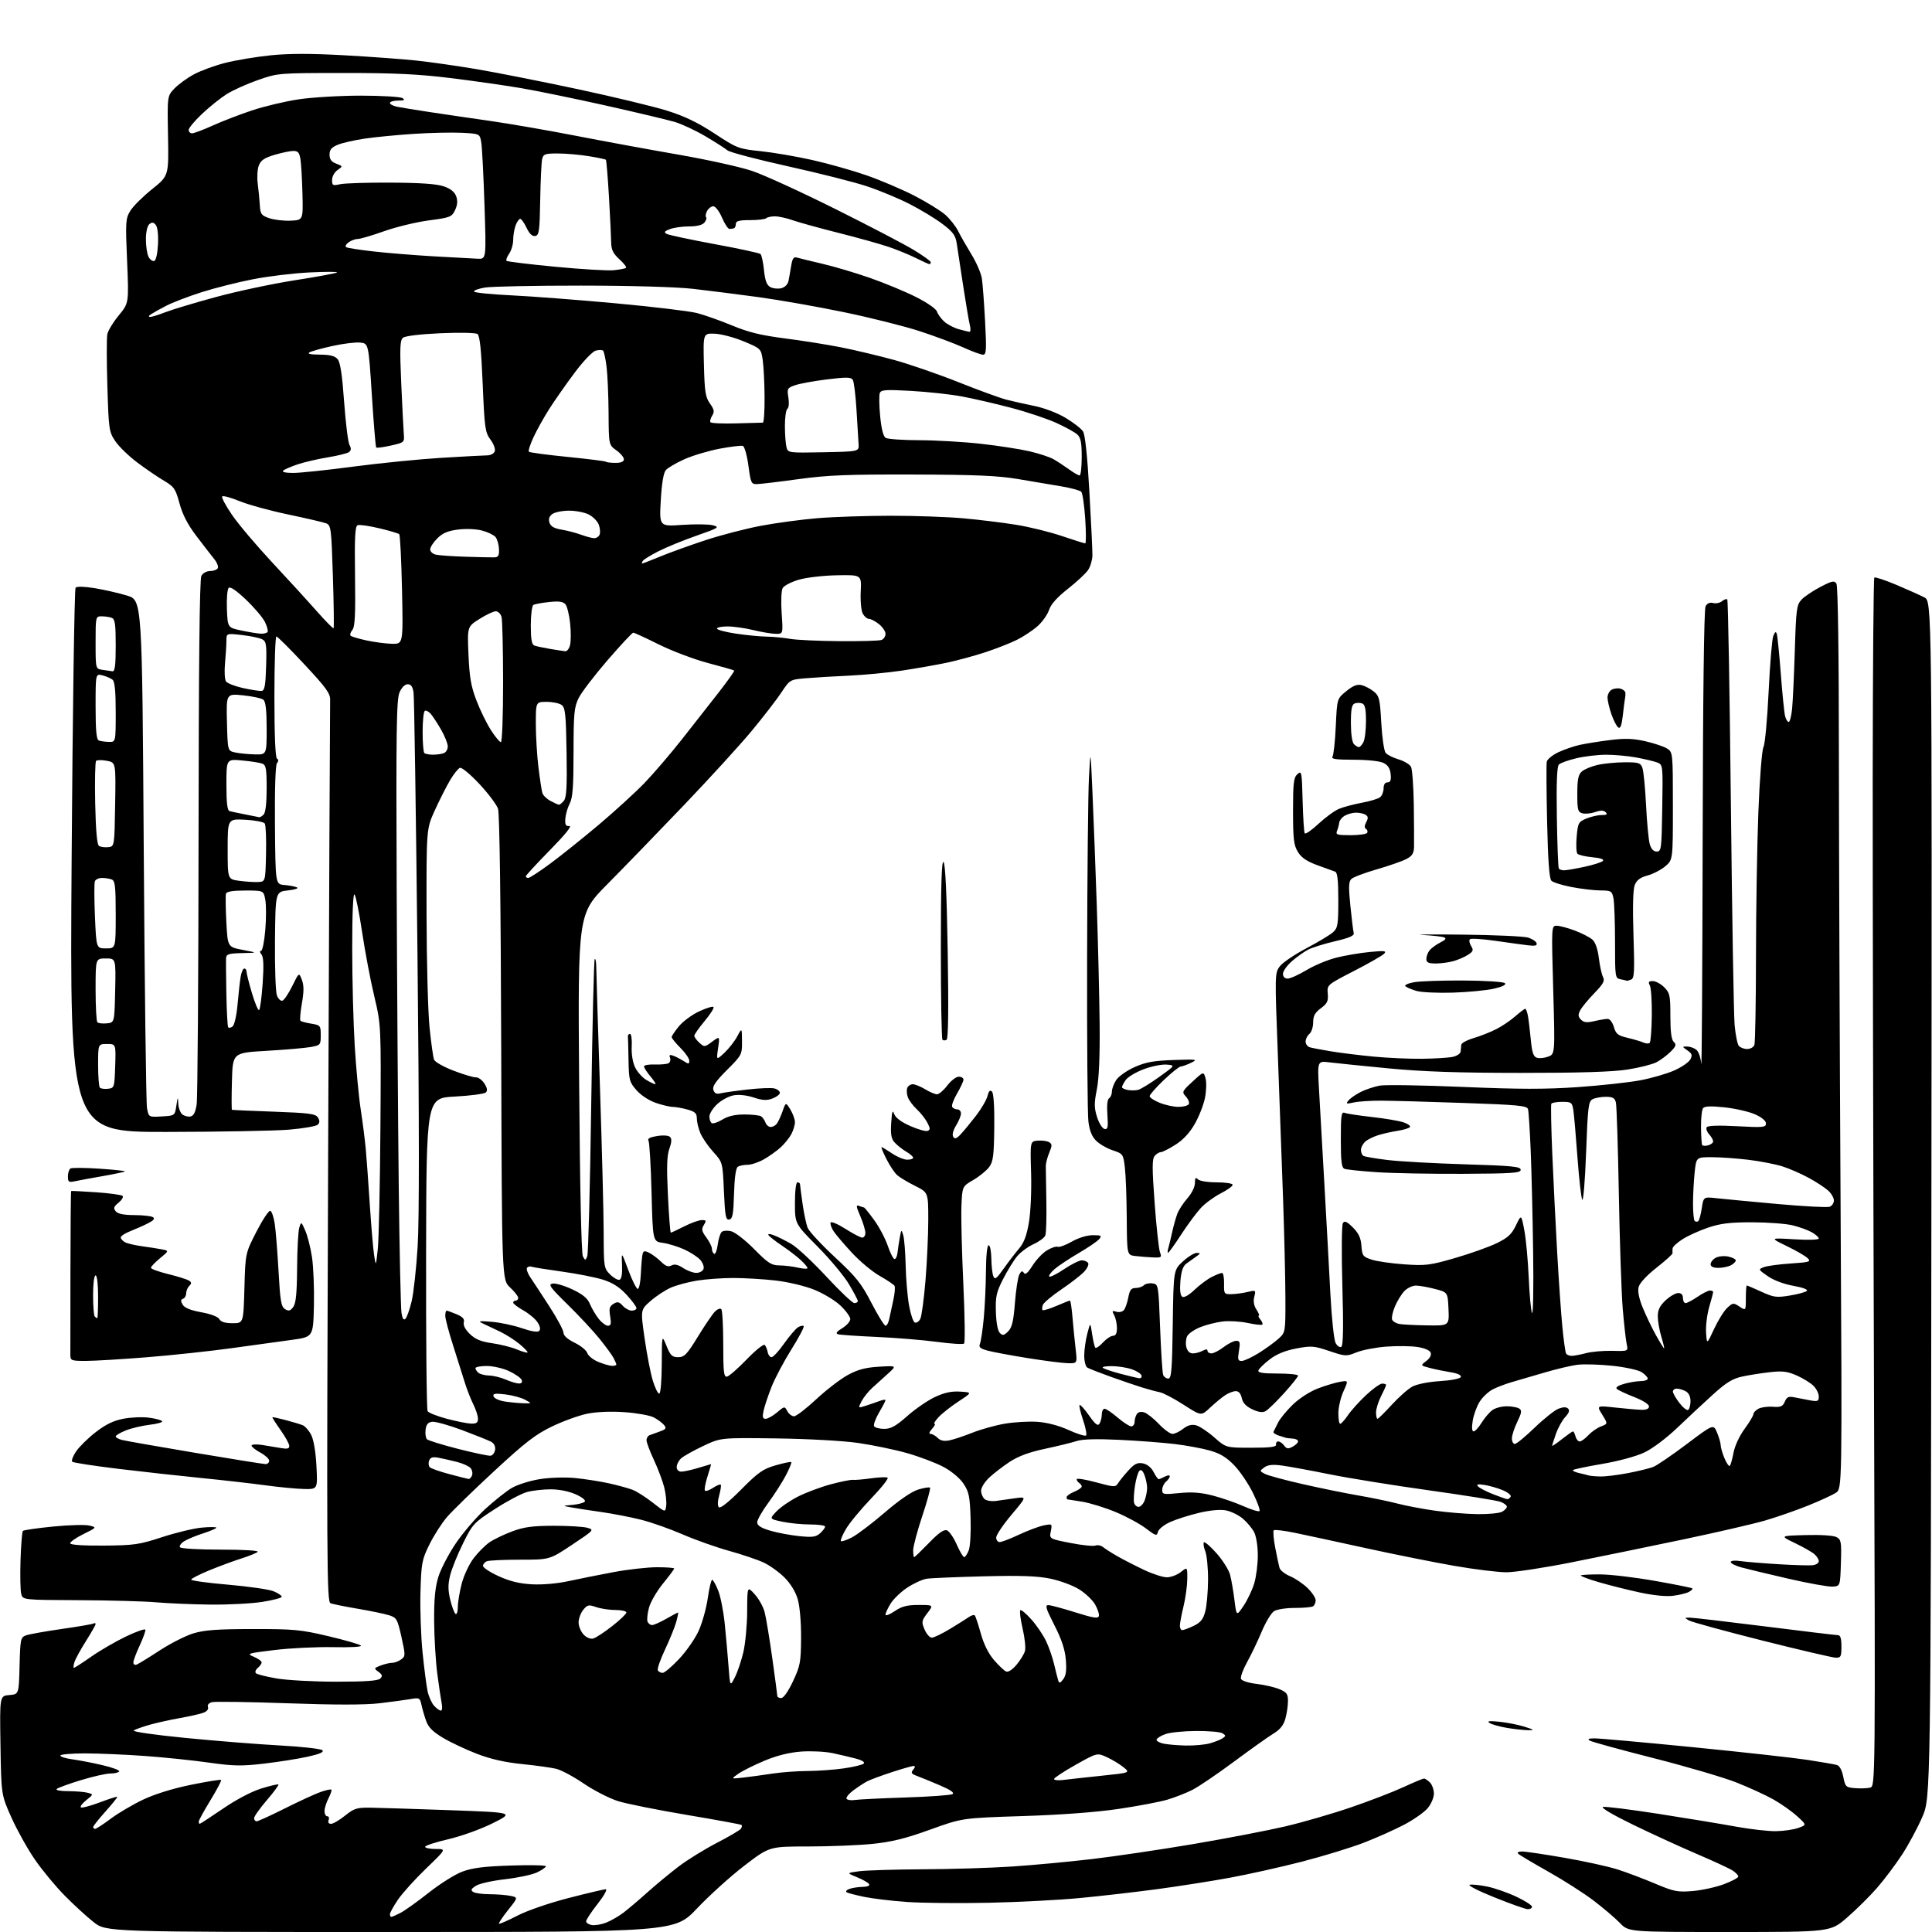 <?xml version="1.0" encoding="UTF-8" standalone="no"?>
<svg 
  version="1.1" 
  xmlns="http://www.w3.org/2000/svg" 
  xmlns:xlink="http://www.w3.org/1999/xlink" 
  xmlns:svg="http://www.w3.org/2000/svg"
  xmlns:rdf="http://www.w3.org/1999/02/22-rdf-syntax-ns#"
  xmlns:cc="http://creativecommons.org/ns#"
  xmlns:dc="http://purl.org/dc/elements/1.1/"
  viewBox="0 0 768 768"
  width="768"
  height="768"
>
<style>svg {background-color: white; }</style>"
<path stroke="none" fill="black" fill-rule="evenodd" d="M155.20,768.00C42.18,768.00 42.18,768.00 37.19,764.05C34.44,761.88 29.27,757.14 25.69,753.50C22.11,749.87 16.82,743.49 13.94,739.31C11.05,735.14 6.85,727.62 4.59,722.61C0.50,713.50 0.50,713.50 0.19,693.81C-0.12,674.13 -0.12,674.13 3.69,673.81C7.50,673.50 7.50,673.50 7.78,662.21C8.05,651.60 8.20,650.88 10.28,650.10C11.50,649.64 17.89,648.50 24.48,647.55C31.07,646.61 36.81,645.62 37.23,645.36C37.65,645.10 38.00,645.20 38.00,645.58C38.00,645.97 36.27,649.03 34.14,652.39C32.02,655.75 29.97,659.51 29.58,660.75C29.19,661.99 29.10,663.00 29.38,663.00C29.67,663.00 32.77,660.99 36.28,658.54C39.78,656.09 45.99,652.49 50.07,650.53C54.15,648.58 57.62,647.36 57.78,647.83C57.93,648.29 56.92,651.11 55.54,654.09C54.15,657.06 53.02,660.11 53.01,660.86C53.00,661.60 53.59,661.99 54.31,661.71C55.03,661.44 59.15,658.91 63.46,656.09C67.78,653.27 73.83,650.21 76.90,649.28C81.26,647.96 86.50,647.58 100.50,647.57C116.83,647.55 119.61,647.82 130.50,650.40C137.10,651.96 142.93,653.64 143.46,654.13C144.02,654.65 139.47,654.92 132.46,654.77C125.88,654.64 115.39,655.15 109.14,655.91C98.31,657.22 97.92,657.35 100.89,658.59C102.60,659.31 104.00,660.32 104.00,660.83C104.00,661.34 103.31,662.33 102.46,663.04C101.61,663.74 101.28,664.68 101.73,665.13C102.18,665.58 105.91,666.52 110.02,667.22C114.13,667.92 124.79,668.50 133.70,668.50C145.30,668.50 150.26,668.15 151.15,667.25C152.14,666.26 152.00,665.72 150.45,664.58C148.57,663.20 148.60,663.11 151.32,662.07C152.86,661.48 154.91,661.00 155.87,661.00C156.83,661.00 158.44,660.40 159.45,659.66C161.20,658.38 161.20,658.01 159.58,650.72C158.00,643.62 157.68,643.05 154.70,642.10C152.94,641.54 147.34,640.37 142.25,639.51C137.17,638.65 132.28,637.66 131.39,637.32C129.90,636.75 129.82,622.24 130.44,459.10C130.81,361.42 131.16,280.09 131.23,278.36C131.34,275.68 129.83,273.57 121.01,264.11C115.32,258.00 110.31,253.00 109.87,253.00C109.44,253.00 109.08,263.78 109.08,276.96C109.08,292.05 109.45,301.16 110.09,301.55C110.76,301.97 110.76,302.58 110.10,303.38C109.49,304.12 109.18,313.62 109.30,328.04C109.50,351.50 109.50,351.50 113.00,351.79C114.92,351.95 117.17,352.37 118.00,352.74C118.86,353.11 117.36,353.63 114.50,353.95C109.50,354.50 109.50,354.50 109.31,373.84C109.21,384.48 109.55,394.30 110.07,395.67C110.59,397.04 111.57,398.00 112.26,397.79C112.94,397.59 114.71,394.96 116.18,391.96C118.86,386.50 118.86,386.50 119.99,389.48C120.83,391.69 120.84,394.12 120.01,398.85C119.40,402.36 119.14,405.48 119.44,405.77C119.74,406.07 121.67,406.59 123.74,406.92C127.35,407.51 127.50,407.69 127.50,411.51C127.50,415.37 127.38,415.51 123.50,416.21C121.30,416.61 113.42,417.29 106.00,417.72C92.50,418.50 92.50,418.50 92.20,429.75C92.03,435.94 92.03,441.07 92.20,441.16C92.36,441.25 99.88,441.59 108.89,441.91C122.92,442.42 125.45,442.75 126.37,444.22C127.16,445.47 127.14,446.26 126.33,447.07C125.71,447.69 120.54,448.58 114.85,449.06C109.16,449.53 87.23,449.93 66.13,449.96C27.75,450.00 27.75,450.00 28.47,342.25C28.87,282.99 29.58,234.09 30.05,233.60C30.56,233.06 33.67,233.15 37.73,233.82C41.48,234.44 47.24,235.76 50.53,236.76C56.50,238.58 56.50,238.58 57.14,337.78C57.49,392.34 58.07,438.59 58.44,440.54C59.11,444.10 59.11,444.10 64.30,443.80C69.50,443.50 69.50,443.50 70.11,439.50C70.65,435.92 70.73,435.83 70.86,438.63C70.94,440.35 71.65,442.30 72.45,442.96C73.25,443.62 74.71,444.01 75.70,443.82C76.98,443.57 77.69,442.18 78.18,438.99C78.55,436.52 78.89,388.68 78.93,332.68C78.98,264.55 79.34,230.23 80.04,228.93C80.62,227.84 82.12,227.00 83.48,227.00C84.80,227.00 86.19,226.51 86.56,225.90C86.94,225.30 86.28,223.61 85.10,222.15C83.92,220.69 80.73,216.58 78.02,213.01C74.61,208.52 72.56,204.55 71.36,200.12C69.79,194.31 69.22,193.49 65.21,191.11C62.77,189.68 58.01,186.43 54.63,183.90C51.24,181.36 47.29,177.54 45.85,175.40C43.33,171.65 43.21,170.83 42.68,153.50C42.38,143.60 42.37,134.32 42.66,132.87C42.95,131.42 45.00,128.05 47.21,125.37C51.23,120.50 51.23,120.50 50.52,103.78C49.85,88.00 49.92,86.86 51.84,83.75C52.97,81.94 56.85,78.07 60.48,75.17C67.08,69.88 67.08,69.88 66.79,54.02C66.50,38.16 66.50,38.16 69.32,35.20C70.88,33.57 74.33,31.05 77.00,29.60C79.67,28.14 85.28,26.08 89.47,25.01C93.66,23.94 101.81,22.58 107.57,21.99C114.92,21.24 123.64,21.24 136.78,21.97C147.07,22.54 160.00,23.48 165.50,24.07C171.00,24.65 181.80,26.20 189.50,27.50C197.20,28.80 215.20,32.36 229.50,35.41C243.80,38.47 259.84,42.33 265.14,43.99C272.13,46.17 277.33,48.68 284.04,53.08C292.99,58.96 293.57,59.18 302.32,60.09C307.28,60.60 316.50,62.18 322.81,63.59C329.11,65.00 338.82,67.74 344.38,69.67C349.95,71.60 358.53,75.26 363.45,77.79C368.37,80.33 373.90,83.73 375.74,85.35C377.58,86.96 379.91,89.91 380.90,91.89C381.89,93.88 384.29,98.07 386.22,101.22C388.15,104.37 390.00,108.64 390.31,110.72C390.63,112.80 391.20,120.46 391.59,127.75C392.19,139.18 392.08,141.00 390.78,141.00C389.95,141.00 386.40,139.70 382.89,138.10C379.37,136.51 371.55,133.59 365.50,131.62C359.45,129.65 345.95,126.26 335.50,124.10C325.05,121.93 309.75,119.24 301.50,118.11C293.25,116.99 281.55,115.51 275.50,114.82C268.90,114.07 251.09,113.55 231.00,113.53C212.57,113.52 195.35,113.87 192.73,114.31C190.11,114.76 188.18,115.49 188.45,115.92C188.72,116.36 195.37,117.02 203.22,117.40C211.07,117.77 229.65,119.19 244.50,120.55C259.35,121.91 273.98,123.66 277.00,124.43C280.02,125.21 286.33,127.43 291.01,129.38C297.51,132.08 302.48,133.30 312.01,134.52C318.88,135.40 329.00,137.01 334.50,138.10C340.00,139.20 349.45,141.45 355.50,143.11C361.55,144.78 373.02,148.74 381.00,151.92C388.98,155.10 397.52,158.22 400.00,158.86C402.48,159.50 407.54,160.64 411.25,161.39C415.14,162.18 420.38,164.18 423.62,166.13C426.71,167.98 429.82,170.40 430.52,171.50C431.35,172.79 432.25,181.32 433.05,195.50C433.74,207.60 434.28,218.97 434.25,220.78C434.22,222.58 433.47,225.17 432.57,226.53C431.68,227.89 428.07,231.27 424.54,234.04C420.21,237.44 417.76,240.19 417.00,242.49C416.38,244.37 414.31,247.27 412.40,248.95C410.49,250.63 406.81,253.07 404.21,254.36C401.62,255.66 395.90,257.90 391.50,259.34C387.10,260.78 380.14,262.66 376.04,263.51C371.93,264.36 364.06,265.74 358.55,266.57C353.03,267.40 343.56,268.30 337.51,268.58C331.45,268.85 323.69,269.32 320.25,269.62C314.02,270.16 313.99,270.18 310.57,275.33C308.68,278.17 303.41,285.00 298.85,290.50C294.30,296.00 282.18,309.27 271.93,320.00C261.69,330.73 247.99,344.86 241.51,351.40C229.71,363.30 229.71,363.30 230.22,430.49C230.53,472.03 231.10,498.35 231.71,499.45C232.65,501.13 232.74,501.12 233.45,499.36C233.86,498.34 234.56,471.48 235.01,439.67C235.46,407.86 236.09,381.58 236.41,381.25C236.74,380.93 237.01,382.43 237.02,384.58C237.04,386.74 237.70,408.30 238.50,432.50C239.30,456.70 239.96,482.71 239.97,490.30C240.00,503.70 240.07,504.16 242.53,506.62C243.92,508.01 245.61,508.96 246.28,508.72C247.08,508.44 247.42,506.44 247.26,502.90C247.03,497.50 247.03,497.50 249.76,504.86C251.27,508.90 252.95,512.28 253.50,512.36C254.06,512.44 254.62,509.61 254.77,506.00C254.92,502.43 255.26,498.92 255.51,498.21C255.87,497.18 256.44,497.16 258.24,498.10C259.48,498.76 261.56,500.34 262.86,501.62C264.60,503.34 265.67,503.71 266.93,503.04C268.13,502.39 269.51,502.70 271.57,504.05C273.18,505.12 275.53,505.99 276.78,505.99C278.04,506.00 279.33,505.31 279.65,504.46C279.98,503.62 279.40,501.98 278.37,500.82C277.34,499.66 274.48,497.79 272.00,496.67C269.52,495.54 265.70,494.37 263.50,494.06C259.50,493.50 259.50,493.50 259.00,474.00C258.73,463.27 258.17,453.99 257.77,453.37C257.29,452.63 258.45,452.02 261.18,451.59C263.63,451.20 265.75,451.35 266.36,451.96C267.08,452.68 267.00,454.12 266.09,456.62C265.10,459.36 264.96,463.85 265.51,475.12C265.90,483.30 266.42,490.00 266.65,490.00C266.88,490.00 269.29,488.88 272.00,487.50C274.71,486.13 277.85,485.00 278.98,485.00C280.75,485.00 280.86,485.25 279.79,486.96C278.76,488.61 278.92,489.41 280.78,491.92C282.00,493.57 283.00,495.59 283.00,496.40C283.00,497.22 283.39,498.12 283.87,498.42C284.35,498.72 284.99,497.11 285.29,494.86C285.59,492.60 286.29,490.31 286.85,489.75C287.41,489.19 289.10,489.06 290.68,489.45C292.23,489.84 296.35,493.05 299.83,496.58C305.31,502.13 306.66,503.00 309.83,503.02C311.85,503.04 315.19,503.44 317.25,503.92C319.31,504.40 321.00,504.47 321.00,504.08C321.00,503.69 319.76,502.23 318.25,500.83C316.74,499.44 313.39,496.87 310.80,495.13C308.22,493.40 305.83,491.53 305.49,490.99C305.12,490.38 305.96,490.41 307.69,491.06C309.24,491.65 312.35,493.20 314.62,494.53C316.88,495.85 323.12,501.67 328.49,507.46C333.86,513.26 338.87,518.00 339.62,518.00C340.38,518.00 341.00,517.64 341.00,517.19C341.00,516.75 339.40,513.71 337.45,510.44C335.49,507.17 329.87,500.44 324.95,495.48C316.00,486.46 316.00,486.46 316.00,478.23C316.00,473.41 316.41,470.00 317.00,470.00C317.55,470.00 318.01,470.34 318.02,470.75C318.03,471.16 318.48,474.65 319.03,478.50C319.57,482.35 320.49,486.66 321.06,488.08C321.63,489.50 326.52,494.76 331.92,499.78C340.40,507.65 342.39,510.15 346.42,517.95C348.99,522.93 351.51,527.00 352.03,527.00C352.54,527.00 353.21,525.76 353.50,524.25C353.80,522.74 354.52,519.38 355.11,516.79C355.69,514.20 355.90,511.65 355.58,511.13C355.26,510.62 352.62,508.85 349.71,507.20C346.80,505.56 341.83,501.42 338.66,498.00C335.49,494.58 332.21,490.72 331.36,489.42C330.51,488.13 329.97,486.59 330.16,486.01C330.36,485.43 332.99,486.53 336.01,488.45C339.03,490.37 342.06,491.96 342.75,491.97C343.44,491.99 344.00,491.14 344.00,490.08C344.00,489.03 343.09,486.05 341.99,483.47C340.27,479.46 340.21,478.87 341.57,479.39C342.45,479.72 343.31,480.00 343.50,480.00C343.68,480.00 345.46,482.22 347.45,484.94C349.45,487.65 351.89,492.27 352.89,495.19C353.88,498.11 355.10,500.50 355.60,500.50C356.09,500.50 356.62,499.38 356.77,498.00C356.92,496.62 357.32,493.93 357.67,492.00C358.27,488.65 358.33,488.61 359.05,491.00C359.46,492.38 359.89,497.77 360.01,503.00C360.12,508.23 360.73,515.39 361.36,518.93C361.99,522.46 363.03,525.52 363.68,525.74C364.33,525.95 365.30,525.31 365.82,524.31C366.35,523.31 367.28,516.47 367.89,509.11C368.50,501.74 369.00,490.84 369.00,484.87C369.00,474.03 369.00,474.03 363.75,471.40C360.86,469.96 357.66,468.04 356.64,467.14C355.62,466.24 353.70,463.36 352.38,460.75C351.05,458.14 350.18,456.00 350.44,456.00C350.70,456.00 352.57,457.12 354.60,458.50C356.62,459.88 359.34,461.00 360.64,461.00C361.94,461.00 363.00,460.65 363.00,460.22C363.00,459.78 361.75,458.69 360.22,457.79C358.70,456.89 356.65,455.27 355.67,454.19C354.28,452.65 353.97,450.94 354.27,446.36C354.55,441.81 354.82,441.02 355.45,442.82C355.99,444.33 358.21,446.00 361.83,447.60C364.89,448.96 367.99,449.83 368.73,449.55C369.84,449.13 369.82,448.55 368.63,446.27C367.84,444.75 365.97,442.38 364.49,441.00C363.00,439.62 361.40,437.49 360.92,436.26C360.45,435.03 360.32,433.34 360.64,432.51C360.95,431.68 361.95,431.00 362.86,431.00C363.76,431.01 365.97,431.91 367.77,433.00C369.57,434.10 371.69,435.00 372.47,435.00C373.26,435.00 375.10,433.43 376.57,431.50C378.04,429.58 380.08,428.00 381.12,428.00C382.15,428.00 383.00,428.52 383.00,429.16C383.00,429.80 381.85,432.28 380.45,434.68C379.05,437.07 378.17,439.47 378.51,440.01C378.84,440.56 379.77,441.00 380.56,441.00C381.35,441.00 382.00,441.73 382.00,442.63C382.00,443.53 381.12,445.68 380.05,447.41C378.88,449.32 378.43,451.08 378.92,451.88C379.55,452.90 380.24,452.66 381.93,450.85C383.14,449.56 385.87,446.25 387.99,443.50C390.11,440.75 392.16,437.23 392.55,435.68C393.05,433.67 393.56,433.16 394.32,433.92C394.99,434.59 395.33,439.95 395.24,448.20C395.10,459.46 394.80,461.79 393.19,463.95C392.14,465.35 389.31,467.65 386.90,469.06C382.50,471.62 382.50,471.62 382.18,479.56C382.01,483.93 382.35,497.83 382.94,510.45C383.53,523.07 383.67,533.70 383.25,534.08C382.84,534.46 378.00,534.17 372.50,533.42C367.00,532.68 356.20,531.80 348.50,531.45C340.80,531.11 333.85,530.63 333.06,530.37C332.07,530.06 332.62,529.30 334.81,527.97C336.56,526.90 338.00,525.28 338.00,524.36C338.00,523.44 336.25,521.03 334.12,519.00C331.99,516.97 327.27,514.12 323.64,512.67C319.90,511.17 313.25,509.59 308.27,509.02C303.45,508.47 295.90,508.02 291.50,508.02C287.10,508.02 280.58,508.49 277.01,509.07C273.43,509.65 268.71,510.94 266.51,511.93C264.30,512.93 260.72,515.30 258.55,517.21C254.61,520.68 254.61,520.68 256.25,532.09C257.15,538.37 258.60,545.86 259.48,548.75C260.36,551.64 261.51,554.00 262.04,554.00C262.60,554.00 263.02,549.06 263.06,542.25C263.11,530.50 263.11,530.50 264.94,535.00C266.49,538.84 267.17,539.50 269.58,539.50C272.05,539.50 273.06,538.44 277.46,531.28C280.23,526.75 283.28,522.28 284.23,521.34C285.18,520.39 286.30,519.97 286.73,520.40C287.15,520.83 287.50,527.10 287.50,534.34C287.50,545.49 287.73,547.46 289.00,547.23C289.82,547.07 293.35,543.99 296.84,540.37C300.33,536.75 303.55,534.17 304.00,534.64C304.44,535.11 304.97,536.40 305.17,537.50C305.37,538.60 306.06,539.50 306.71,539.50C307.36,539.50 309.60,537.07 311.69,534.09C313.79,531.12 316.27,528.21 317.20,527.63C318.14,527.05 319.16,526.83 319.47,527.14C319.79,527.46 317.62,531.58 314.65,536.31C311.68,541.04 308.12,547.74 306.74,551.20C305.37,554.67 303.93,558.96 303.54,560.75C302.99,563.29 303.17,564.00 304.34,564.00C305.17,564.00 307.21,562.86 308.87,561.46C311.85,558.95 311.90,558.94 312.98,560.96C313.58,562.08 314.78,563.00 315.64,563.00C316.50,563.00 320.46,559.96 324.44,556.25C328.42,552.54 334.06,548.20 336.99,546.60C341.02,544.41 344.01,543.61 349.40,543.29C356.50,542.86 356.50,542.86 353.00,546.03C351.07,547.78 348.25,550.34 346.71,551.72C345.18,553.10 343.28,555.49 342.49,557.02C341.05,559.81 341.05,559.81 344.27,558.77C346.05,558.19 348.51,557.34 349.75,556.88C350.99,556.42 352.00,556.29 352.00,556.59C352.00,556.90 350.84,559.12 349.42,561.54C348.00,563.96 347.13,566.40 347.48,566.97C347.83,567.54 349.64,568.00 351.50,568.00C354.15,568.00 356.14,566.89 360.69,562.87C363.89,560.04 368.85,556.64 371.71,555.31C375.47,553.56 378.26,552.97 381.71,553.19C386.50,553.50 386.50,553.50 381.00,557.11C377.98,559.10 374.41,561.91 373.08,563.36C371.74,564.81 371.02,566.00 371.48,566.00C371.94,566.00 371.50,566.90 370.50,568.00C369.36,569.26 369.14,570.00 369.92,570.00C370.59,570.00 371.86,570.72 372.74,571.59C373.83,572.69 375.27,573.00 377.38,572.57C379.06,572.24 383.15,570.88 386.47,569.55C389.79,568.23 395.56,566.61 399.31,565.96C403.05,565.31 408.90,564.96 412.31,565.19C416.23,565.46 420.80,566.65 424.77,568.45C428.22,570.01 431.35,570.99 431.72,570.62C432.09,570.24 431.56,567.48 430.53,564.47C429.51,561.46 428.89,558.78 429.15,558.51C429.42,558.25 431.11,560.12 432.91,562.68C435.43,566.25 436.39,567.00 437.08,565.91C437.57,565.13 437.98,563.49 437.98,562.25C437.99,561.01 438.49,560.00 439.09,560.00C439.69,560.00 442.02,561.58 444.27,563.50C446.52,565.42 448.95,567.00 449.68,567.00C450.41,567.00 451.01,566.21 451.02,565.25C451.02,564.29 451.42,562.89 451.89,562.14C452.42,561.30 453.54,561.04 454.85,561.45C456.00,561.82 458.62,563.89 460.68,566.06C462.73,568.23 465.16,570.00 466.07,570.00C466.98,570.00 468.89,569.09 470.31,567.97C472.10,566.56 473.67,566.13 475.42,566.57C476.81,566.92 480.07,569.07 482.66,571.35C487.37,575.50 487.37,575.50 497.43,575.50C504.95,575.50 507.44,575.18 507.25,574.25C507.11,573.56 507.51,573.00 508.14,573.00C508.77,573.00 509.81,573.73 510.47,574.63C511.44,575.95 512.06,576.04 513.83,575.09C515.02,574.45 516.00,573.50 516.00,572.96C516.00,572.43 515.10,571.94 514.00,571.88C512.90,571.81 511.66,571.67 511.25,571.58C510.84,571.48 509.46,571.05 508.19,570.62C506.93,570.18 506.04,569.53 506.23,569.17C506.41,568.80 507.22,567.17 508.03,565.55C508.84,563.92 511.52,560.65 514.00,558.28C516.59,555.79 520.83,553.08 524.00,551.89C527.02,550.75 530.97,549.57 532.76,549.28C536.02,548.73 536.02,548.73 534.03,553.12C532.94,555.53 532.03,559.41 532.02,561.75C532.01,564.09 532.34,566.00 532.75,565.99C533.16,565.99 534.56,564.43 535.85,562.54C537.14,560.64 540.38,557.05 543.06,554.55C545.73,552.05 548.61,550.00 549.46,550.00C550.31,550.00 551.00,550.24 551.00,550.54C551.00,550.84 550.10,552.84 549.00,555.00C547.90,557.16 547.00,560.06 547.00,561.46C547.00,562.86 547.26,564.00 547.57,564.00C547.89,564.00 550.43,561.50 553.22,558.45C556.01,555.40 559.69,552.14 561.40,551.21C563.21,550.22 567.78,549.31 572.42,549.01C577.10,548.71 580.50,548.03 580.72,547.35C580.95,546.66 579.38,545.92 576.80,545.52C574.44,545.14 570.72,544.38 568.55,543.83C564.60,542.81 564.60,542.81 566.95,541.03C568.41,539.94 569.08,538.66 568.71,537.70C568.35,536.76 566.25,535.86 563.42,535.44C560.84,535.05 555.30,534.99 551.12,535.30C546.93,535.61 541.60,536.63 539.27,537.57C535.18,539.23 534.84,539.21 528.42,537.05C522.35,535.00 521.26,534.91 515.31,536.04C510.88,536.87 507.51,538.25 504.73,540.38C502.49,542.10 500.47,544.06 500.25,544.75C499.94,545.68 501.90,546.00 507.92,546.00C512.36,546.00 516.00,546.37 516.00,546.83C516.00,547.29 513.48,550.44 510.40,553.85C507.32,557.25 504.01,560.46 503.06,560.97C501.86,561.61 500.21,561.37 497.75,560.20C495.31,559.04 494.01,557.63 493.62,555.75C493.25,553.98 492.41,553.00 491.25,553.00C490.26,553.00 488.33,553.74 486.97,554.65C485.61,555.56 482.93,557.79 481.00,559.60C477.50,562.91 477.50,562.91 470.53,558.42C466.70,555.95 462.42,553.70 461.03,553.43C459.64,553.16 456.48,552.31 454.00,551.54C451.52,550.77 445.88,548.85 441.46,547.26C437.03,545.67 432.87,544.04 432.21,543.63C431.54,543.22 431.00,541.08 431.00,538.88C431.00,536.68 431.54,532.77 432.21,530.19C433.42,525.50 433.42,525.50 434.14,530.35C434.54,533.01 435.11,535.45 435.42,535.75C435.73,536.06 437.09,535.12 438.44,533.66C439.80,532.20 441.60,531.00 442.45,531.00C443.51,531.00 444.00,530.03 444.00,527.93C444.00,526.25 443.51,523.96 442.91,522.84C441.97,521.07 442.08,520.89 443.77,521.43C444.85,521.77 446.19,521.48 446.77,520.77C447.35,520.07 448.14,517.81 448.52,515.75C449.08,512.77 449.67,512.00 451.41,512.00C452.62,512.00 454.09,511.51 454.68,510.92C455.28,510.32 456.83,509.98 458.13,510.17C460.49,510.50 460.50,510.59 461.16,527.78C461.52,537.29 462.07,545.73 462.37,546.53C462.68,547.34 463.60,548.00 464.41,548.00C465.66,548.00 465.94,544.64 466.19,526.42C466.50,504.84 466.50,504.84 470.24,501.42C472.29,499.54 474.76,498.02 475.74,498.05C477.32,498.10 477.29,498.25 475.50,499.51C474.40,500.28 472.64,501.54 471.59,502.31C470.25,503.29 469.56,505.32 469.23,509.22C468.93,512.89 469.18,514.99 469.98,515.49C470.70,515.93 472.64,514.83 474.84,512.72C476.85,510.80 479.94,508.50 481.70,507.61C483.46,506.72 485.30,506.00 485.79,506.00C486.27,506.00 486.63,507.91 486.59,510.25C486.50,514.34 486.62,514.50 489.50,514.45C491.15,514.42 494.02,514.03 495.89,513.59C499.20,512.80 499.26,512.84 498.59,515.50C498.14,517.27 498.45,519.04 499.48,520.61C500.34,521.92 500.76,523.00 500.40,523.00C500.05,523.00 500.32,523.69 501.02,524.52C501.72,525.36 502.06,526.27 501.79,526.54C501.52,526.82 498.90,526.53 495.98,525.90C493.05,525.27 488.58,525.01 486.03,525.31C483.48,525.61 479.49,526.62 477.17,527.55C474.84,528.48 472.49,530.08 471.95,531.10C471.40,532.12 471.24,534.09 471.58,535.48C471.99,537.10 472.92,538.00 474.17,538.00C475.25,538.00 477.00,537.53 478.07,536.96C479.40,536.25 480.00,536.25 480.00,536.96C480.00,537.53 480.71,538.00 481.57,538.00C482.43,538.00 484.61,536.88 486.41,535.50C488.21,534.12 490.47,533.00 491.43,533.00C492.91,533.00 493.07,533.60 492.50,537.00C491.93,540.40 492.09,541.00 493.57,541.00C494.54,541.00 497.61,539.57 500.41,537.83C503.21,536.08 506.74,533.52 508.25,532.14C510.99,529.63 511.00,529.60 510.97,516.06C510.95,508.60 510.53,490.57 510.02,476.00C509.52,461.43 508.57,435.40 507.92,418.17C506.75,387.52 506.77,386.78 508.71,384.17C509.80,382.70 514.56,379.46 519.28,376.97C524.00,374.47 528.80,371.59 529.93,370.56C531.78,368.89 532.00,367.54 532.00,357.81C532.00,350.01 531.65,346.81 530.75,346.50C530.06,346.26 526.88,345.11 523.67,343.93C519.46,342.39 517.32,340.93 515.93,338.65C514.29,335.97 514.01,333.56 514.00,322.40C514.00,311.20 514.25,309.08 515.75,307.73C517.41,306.24 517.52,306.81 517.81,318.28C517.99,324.94 518.36,330.78 518.65,331.25C518.94,331.72 521.40,330.03 524.11,327.49C526.82,324.96 530.50,322.27 532.27,321.53C534.05,320.79 538.15,319.70 541.39,319.10C544.63,318.51 547.89,317.51 548.64,316.89C549.39,316.26 550.00,314.69 550.00,313.38C550.00,311.89 550.58,311.00 551.56,311.00C552.72,311.00 553.05,310.17 552.81,307.77C552.59,305.52 551.75,304.17 550.00,303.29C548.53,302.55 543.65,302.02 538.19,302.01C530.98,302.00 529.06,301.72 529.69,300.75C530.14,300.06 530.73,294.60 531.00,288.60C531.50,277.71 531.50,277.71 535.19,274.73C537.91,272.53 539.51,271.91 541.31,272.36C542.65,272.70 544.82,273.84 546.12,274.90C548.27,276.64 548.56,277.84 549.08,287.35C549.39,293.14 550.18,298.51 550.82,299.28C551.45,300.05 553.77,301.22 555.97,301.87C558.17,302.53 560.38,303.85 560.89,304.80C561.40,305.75 561.90,312.60 562.01,320.01C562.11,327.43 562.15,334.95 562.10,336.72C562.02,339.25 561.35,340.29 558.97,341.52C557.30,342.38 552.02,344.21 547.22,345.60C542.42,346.98 537.90,348.70 537.17,349.42C536.11,350.46 536.04,352.64 536.80,360.12C537.32,365.28 537.92,370.14 538.13,370.92C538.40,371.95 536.38,372.83 530.74,374.15C526.47,375.14 521.64,376.65 520.00,377.50C518.37,378.35 515.45,380.43 513.51,382.12C511.58,383.82 510.00,386.06 510.00,387.10C510.00,388.29 510.70,389.00 511.88,389.00C512.91,389.00 516.28,387.48 519.36,385.63C522.44,383.77 527.78,381.54 531.23,380.68C534.68,379.81 540.65,378.80 544.50,378.43C550.38,377.86 551.29,377.97 550.22,379.11C549.51,379.86 544.11,382.95 538.22,385.98C527.50,391.50 527.50,391.50 527.81,395.02C528.06,397.97 527.61,398.91 525.06,400.80C522.71,402.54 522.00,403.83 522.00,406.41C522.00,408.25 521.33,410.32 520.50,411.00C519.67,411.68 519.00,413.06 519.00,414.06C519.00,415.05 519.79,416.08 520.75,416.34C521.71,416.61 525.42,417.31 529.00,417.91C532.58,418.51 540.16,419.45 545.86,420.00C551.55,420.55 560.33,420.95 565.36,420.88C570.39,420.82 575.85,420.47 577.50,420.12C579.15,419.76 580.56,418.81 580.63,417.99C580.71,417.17 580.82,415.95 580.88,415.29C580.95,414.62 583.18,413.43 585.84,412.64C588.51,411.85 592.54,410.25 594.81,409.09C597.09,407.94 600.48,405.64 602.35,403.99C604.23,402.35 606.01,401.00 606.30,401.00C606.60,401.00 607.07,402.24 607.36,403.75C607.64,405.26 608.16,409.52 608.51,413.21C609.01,418.43 609.55,420.04 610.94,420.48C611.93,420.79 613.95,420.59 615.44,420.02C618.15,418.99 618.15,418.99 617.43,393.50C616.71,368.00 616.71,368.00 618.84,368.00C620.02,368.00 623.28,368.88 626.10,369.95C628.92,371.02 632.05,372.64 633.05,373.55C634.19,374.58 635.14,377.34 635.57,380.85C635.94,383.96 636.69,387.34 637.22,388.37C638.02,389.89 637.37,391.09 633.71,394.87C631.25,397.41 628.73,400.48 628.12,401.68C627.25,403.39 627.32,404.18 628.47,405.33C629.60,406.46 630.83,406.60 633.72,405.92C635.80,405.44 638.19,405.04 639.04,405.02C639.93,405.01 640.99,406.38 641.54,408.25C642.36,411.03 643.15,411.65 647.00,412.56C649.48,413.14 652.31,413.99 653.29,414.43C654.28,414.88 655.40,414.93 655.79,414.54C656.18,414.15 656.55,409.26 656.62,403.67C656.69,398.08 656.33,392.71 655.84,391.75C655.11,390.35 655.35,390.00 657.01,390.00C658.15,390.00 660.20,391.10 661.55,392.45C663.79,394.70 664.00,395.69 664.00,403.92C664.00,410.20 664.41,413.30 665.35,414.18C666.48,415.24 666.26,415.89 664.07,418.09C662.61,419.54 660.08,421.43 658.43,422.28C656.78,423.13 651.62,424.43 646.97,425.16C641.11,426.09 628.03,426.50 604.50,426.49C579.64,426.48 565.53,426.00 552.00,424.70C541.83,423.73 531.29,422.65 528.59,422.32C523.68,421.70 523.68,421.70 524.30,432.60C524.65,438.59 525.62,455.65 526.45,470.50C527.29,485.35 528.38,505.19 528.86,514.58C529.35,523.97 530.28,532.65 530.92,533.86C531.57,535.07 532.59,535.75 533.19,535.38C533.95,534.91 534.08,527.71 533.61,511.11C533.24,497.91 533.33,486.92 533.83,486.18C534.50,485.16 535.41,485.57 537.80,487.95C540.10,490.25 540.97,492.12 541.19,495.27C541.48,499.18 541.78,499.59 545.27,500.73C547.35,501.41 553.20,502.25 558.27,502.60C566.72,503.19 568.42,502.98 578.42,500.08C584.43,498.34 591.85,495.70 594.92,494.21C599.44,492.01 600.90,490.66 602.62,487.09C604.73,482.68 604.73,482.68 605.95,489.09C606.61,492.62 607.40,501.12 607.70,508.00C608.00,514.88 608.59,521.15 609.02,521.95C609.45,522.75 609.65,511.95 609.45,497.95C609.26,483.95 608.82,465.75 608.48,457.50C608.14,449.25 607.66,441.78 607.41,440.91C607.03,439.53 603.49,439.19 581.73,438.44C567.85,437.95 553.12,437.55 549.00,437.53C544.88,437.51 539.98,437.84 538.13,438.25C535.13,438.91 534.90,438.82 536.06,437.43C536.78,436.56 538.97,435.05 540.93,434.06C542.89,433.08 546.28,431.95 548.46,431.55C550.63,431.16 565.49,431.39 581.48,432.07C603.93,433.02 614.36,433.04 627.24,432.14C636.41,431.50 647.58,430.28 652.06,429.43C656.54,428.58 662.60,426.83 665.52,425.53C668.44,424.24 671.32,422.27 671.92,421.15C672.82,419.47 672.62,418.85 670.78,417.56C668.63,416.06 668.63,416.00 670.59,416.00C671.70,416.00 673.36,416.56 674.26,417.25C675.23,417.98 676.06,420.36 676.28,423.00C676.48,425.48 676.73,385.96 676.83,335.18C676.94,276.72 677.36,242.19 677.99,241.02C678.63,239.82 679.67,239.36 680.99,239.71C682.10,240.00 683.69,239.67 684.53,238.98C685.36,238.28 686.31,237.97 686.62,238.29C686.94,238.60 687.58,275.23 688.05,319.68C688.53,364.13 689.19,403.65 689.54,407.50C689.89,411.35 690.64,415.06 691.21,415.75C691.78,416.44 693.27,417.00 694.52,417.00C695.76,417.00 697.06,416.29 697.39,415.42C697.73,414.55 698.01,398.69 698.03,380.17C698.04,361.65 698.47,335.82 698.98,322.77C699.50,309.39 700.39,298.15 701.00,296.99C701.61,295.87 702.52,286.00 703.05,275.07C703.57,264.14 704.40,254.14 704.90,252.85C705.57,251.11 705.93,250.89 706.30,252.00C706.58,252.82 707.30,260.02 707.91,268.00C708.51,275.98 709.29,283.51 709.62,284.75C709.96,285.99 710.60,287.00 711.04,287.00C711.49,287.00 712.09,284.64 712.39,281.75C712.68,278.86 713.16,268.42 713.47,258.55C713.97,242.10 714.20,240.42 716.13,238.37C717.29,237.13 720.67,234.86 723.64,233.31C728.29,230.89 729.18,230.71 730.01,232.00C730.60,232.92 730.98,259.29 730.99,300.00C731.01,336.57 731.31,417.18 731.66,479.13C732.29,591.76 732.29,591.76 729.79,593.40C728.42,594.30 723.41,596.61 718.66,598.52C713.91,600.43 706.23,603.10 701.59,604.45C696.95,605.79 682.44,609.14 669.33,611.90C656.22,614.65 636.39,618.73 625.26,620.95C614.13,623.18 602.25,625.00 598.86,625.00C595.47,625.00 586.13,623.85 578.10,622.45C570.07,621.05 554.27,617.89 543.00,615.42C531.73,612.95 519.00,610.20 514.73,609.32C510.46,608.43 506.68,607.98 506.34,608.32C506.00,608.66 506.26,611.77 506.92,615.22C507.58,618.67 508.35,622.30 508.63,623.27C508.91,624.24 510.80,625.72 512.82,626.57C514.85,627.41 517.96,629.52 519.75,631.25C521.54,632.98 523.00,635.18 523.00,636.14C523.00,637.10 522.52,638.18 521.93,638.54C521.35,638.90 518.08,639.19 514.68,639.18C511.24,639.17 507.59,639.74 506.44,640.47C505.31,641.20 503.10,644.88 501.52,648.65C499.94,652.42 497.33,657.87 495.72,660.76C494.11,663.66 493.03,666.63 493.31,667.36C493.61,668.14 496.20,668.98 499.49,669.37C502.60,669.74 506.69,670.68 508.57,671.47C511.50,672.69 512.00,673.38 511.99,676.20C511.99,678.01 511.53,681.16 510.96,683.19C510.24,685.80 508.86,687.53 506.22,689.13C504.17,690.37 497.10,695.40 490.50,700.30C483.90,705.20 476.48,710.24 474.00,711.50C471.52,712.75 467.04,714.51 464.04,715.40C461.04,716.29 452.27,717.95 444.54,719.09C435.64,720.40 421.71,721.44 406.50,721.92C382.50,722.69 382.50,722.69 369.73,727.31C359.97,730.84 354.58,732.17 346.87,732.97C341.33,733.53 329.83,734.00 321.32,734.00C305.85,734.00 305.85,734.00 295.91,741.62C290.45,745.81 281.98,753.46 277.09,758.62C268.21,768.00 268.21,768.00 155.20,768.00zM687.52,768.00C647.39,768.00 647.39,768.00 643.95,764.43C642.05,762.46 637.35,758.46 633.50,755.53C629.65,752.60 621.55,747.42 615.50,744.02C609.45,740.62 604.07,737.43 603.55,736.92C602.96,736.35 603.55,736.00 605.08,736.00C606.44,736.00 614.06,737.13 622.03,738.52C629.99,739.91 639.42,741.98 643.00,743.13C646.58,744.28 653.26,746.80 657.86,748.74C665.44,751.94 666.83,752.22 672.86,751.72C676.51,751.41 682.09,750.19 685.25,749.01C688.41,747.82 691.00,746.45 691.00,745.95C691.00,745.45 689.99,744.38 688.75,743.57C687.51,742.76 681.10,739.79 674.50,736.97C667.90,734.15 656.42,728.88 649.00,725.27C641.05,721.40 636.20,718.53 637.21,718.28C638.15,718.05 648.05,719.29 659.21,721.02C670.37,722.76 684.20,725.04 689.94,726.09C695.69,727.14 702.89,727.97 705.94,727.92C709.00,727.88 713.01,727.30 714.85,726.63C718.21,725.42 718.21,725.42 714.32,721.91C712.18,719.97 707.97,717.00 704.96,715.31C701.96,713.61 695.36,710.59 690.30,708.58C685.25,706.58 670.40,702.22 657.32,698.89C644.24,695.57 632.86,692.44 632.02,691.95C630.91,691.30 631.40,691.05 633.82,691.03C635.65,691.01 653.20,692.58 672.82,694.52C692.44,696.46 713.00,698.74 718.50,699.58C724.00,700.43 729.27,701.34 730.20,701.61C731.26,701.92 732.22,703.70 732.73,706.30C733.51,710.29 733.75,710.52 737.43,710.82C739.56,711.00 742.25,710.90 743.40,710.61C745.50,710.09 745.50,710.09 744.93,548.29C744.62,459.31 744.40,351.32 744.43,308.33C744.47,265.34 744.76,229.91 745.07,229.60C745.38,229.29 749.28,230.57 753.74,232.45C758.19,234.33 763.23,236.58 764.93,237.46C768.01,239.06 768.01,239.06 767.76,476.78C767.50,714.50 767.50,714.50 764.14,722.29C762.29,726.58 758.66,733.33 756.07,737.29C753.47,741.26 749.00,747.20 746.12,750.50C743.24,753.80 737.90,759.09 734.26,762.25C727.64,768.00 727.64,768.00 687.52,768.00zM240.95,764.28C242.84,763.54 245.94,761.76 247.83,760.32C249.72,758.88 254.02,755.23 257.38,752.21C260.75,749.20 266.33,744.58 269.80,741.94C273.26,739.31 280.11,735.08 285.00,732.55C289.90,730.02 294.20,727.48 294.56,726.91C294.91,726.34 295.01,725.68 294.79,725.45C294.56,725.23 284.83,723.44 273.16,721.48C261.50,719.52 249.15,717.05 245.73,715.99C242.30,714.92 236.18,711.79 232.11,709.03C228.05,706.26 223.10,703.61 221.11,703.13C219.13,702.65 213.00,701.80 207.50,701.24C200.64,700.55 194.99,699.26 189.49,697.13C185.08,695.43 179.02,692.57 176.02,690.77C171.99,688.35 170.26,686.59 169.36,684.00C168.69,682.08 167.86,679.21 167.52,677.63C166.94,674.93 166.67,674.79 163.20,675.41C161.17,675.76 155.63,676.51 150.89,677.07C145.12,677.75 133.10,677.75 114.34,677.08C98.96,676.53 85.43,676.34 84.26,676.64C82.97,676.98 82.35,677.74 82.67,678.58C82.99,679.42 82.27,680.32 80.85,680.84C79.56,681.33 75.35,682.28 71.50,682.96C67.65,683.65 62.25,684.84 59.50,685.62C56.75,686.40 53.91,687.41 53.18,687.86C52.41,688.36 60.84,689.58 73.68,690.85C85.68,692.03 102.61,693.38 111.30,693.85C119.99,694.32 127.57,695.17 128.15,695.75C128.88,696.48 127.12,697.25 122.35,698.31C118.58,699.15 110.78,700.38 105.00,701.06C96.02,702.11 92.84,702.05 83.00,700.66C76.67,699.76 65.20,698.57 57.50,698.02C49.80,697.46 39.11,697.01 33.75,697.00C28.39,697.00 24.00,697.39 24.00,697.86C24.00,698.34 26.14,699.01 28.75,699.36C31.36,699.71 36.74,700.74 40.70,701.67C44.66,702.59 47.68,703.72 47.39,704.17C47.11,704.63 45.51,705.00 43.84,705.00C42.16,705.00 36.90,706.19 32.15,707.64C27.39,709.10 23.07,710.67 22.55,711.14C22.01,711.63 23.95,712.01 27.05,712.01C30.05,712.02 33.55,712.31 34.84,712.65C37.18,713.28 37.18,713.28 34.34,715.55C32.78,716.80 31.78,718.10 32.12,718.45C32.47,718.80 35.80,717.93 39.53,716.53C43.26,715.12 46.44,714.10 46.60,714.26C46.76,714.43 44.68,717.02 41.99,720.03C39.29,723.04 37.07,725.84 37.04,726.25C37.02,726.66 37.37,727.00 37.82,727.00C38.27,727.00 41.08,725.17 44.07,722.93C47.06,720.69 52.88,717.27 57.00,715.33C61.63,713.15 68.90,710.90 75.99,709.47C82.30,708.19 87.66,707.33 87.90,707.56C88.13,707.79 86.22,711.42 83.66,715.61C81.10,719.80 79.00,723.63 79.00,724.12C79.00,724.60 79.18,725.00 79.39,725.00C79.61,725.00 83.77,722.29 88.63,718.97C93.94,715.34 100.03,712.14 103.89,710.95C107.42,709.86 110.48,709.15 110.69,709.36C110.90,709.57 108.82,712.39 106.05,715.62C103.28,718.86 101.01,722.06 101.01,722.75C101.00,723.44 101.46,724.00 102.02,724.00C102.58,724.00 107.63,721.69 113.25,718.87C118.87,716.05 125.24,713.12 127.39,712.36C129.55,711.60 131.50,711.17 131.73,711.40C131.96,711.63 131.44,713.18 130.57,714.86C129.71,716.53 129.00,718.82 129.00,719.95C129.00,721.08 129.50,722.00 130.11,722.00C130.72,722.00 130.95,722.67 130.64,723.50C130.28,724.43 130.64,725.00 131.59,725.00C132.43,725.00 134.94,723.54 137.16,721.75C140.78,718.84 141.85,718.51 147.35,718.58C150.73,718.63 164.94,719.08 178.93,719.58C204.36,720.50 204.36,720.50 195.93,724.73C191.15,727.12 183.50,729.88 178.25,731.11C173.16,732.29 169.00,733.65 169.00,734.13C169.00,734.61 170.90,735.00 173.22,735.00C177.45,735.00 177.45,735.00 169.39,742.75C164.97,747.01 159.91,752.61 158.17,755.18C156.43,757.75 155.00,760.34 155.00,760.93C155.00,761.52 155.25,762.00 155.55,762.00C155.85,762.00 157.50,761.28 159.21,760.39C160.92,759.51 165.96,755.90 170.41,752.39C174.86,748.87 180.85,745.11 183.73,744.02C187.70,742.52 192.31,741.93 202.98,741.58C210.69,741.32 217.00,741.45 217.00,741.87C217.00,742.29 215.42,743.38 213.48,744.31C211.55,745.23 205.82,746.45 200.75,747.03C195.69,747.60 190.46,748.78 189.14,749.65C187.23,750.89 187.02,751.40 188.12,752.09C188.88,752.58 191.81,752.98 194.62,752.98C197.44,752.99 201.15,753.28 202.86,753.62C205.98,754.25 205.98,754.25 201.97,759.27C199.77,762.04 198.14,764.48 198.36,764.69C198.57,764.91 201.84,763.48 205.62,761.53C209.57,759.49 218.25,756.49 226.00,754.50C233.43,752.58 240.09,751.01 240.82,751.01C241.54,751.00 240.08,753.62 237.57,756.81C235.05,760.01 233.00,763.13 233.00,763.74C233.00,764.36 234.01,765.03 235.25,765.24C236.49,765.45 239.05,765.02 240.95,764.28zM607.25,758.92C606.29,758.88 600.33,756.76 594.00,754.21C587.67,751.67 583.28,749.42 584.24,749.22C585.20,749.02 588.38,749.35 591.31,749.96C594.24,750.57 599.41,752.38 602.81,753.99C606.22,755.60 609.00,757.38 609.00,757.96C609.00,758.53 608.21,758.96 607.25,758.92zM392.98,756.38C381.17,756.63 366.55,756.49 360.50,756.06C354.45,755.64 346.80,754.72 343.50,754.03C340.20,753.34 337.08,752.53 336.57,752.22C336.05,751.91 336.50,751.31 337.57,750.90C338.63,750.48 340.99,750.11 342.81,750.07C344.84,750.03 345.87,749.60 345.47,748.96C345.12,748.38 342.96,747.15 340.66,746.22C336.50,744.52 336.50,744.52 341.50,743.85C344.25,743.48 355.73,743.13 367.00,743.07C378.27,743.02 394.25,742.52 402.50,741.96C410.75,741.41 424.95,740.08 434.06,739.01C443.17,737.94 461.34,735.25 474.44,733.03C487.53,730.81 503.98,727.65 511.00,726.00C518.01,724.35 529.75,720.95 537.08,718.43C544.42,715.92 553.77,712.32 557.85,710.43C561.94,708.54 565.64,707.00 566.07,707.00C566.50,707.00 567.56,707.71 568.43,708.57C569.29,709.44 570.00,711.43 570.00,712.99C570.00,714.57 568.89,717.16 567.53,718.78C566.17,720.40 561.94,723.36 558.14,725.36C554.34,727.36 547.13,730.57 542.12,732.51C537.12,734.44 526.15,737.80 517.76,739.98C509.37,742.15 496.35,745.06 488.84,746.44C481.33,747.82 468.28,749.86 459.84,750.99C451.40,752.12 437.74,753.69 429.48,754.48C421.22,755.28 404.80,756.13 392.98,756.38zM339.79,715.52C341.28,715.28 350.32,714.84 359.87,714.53C369.42,714.22 377.85,713.62 378.61,713.20C379.53,712.68 377.96,711.57 373.74,709.75C370.31,708.28 366.21,706.60 364.64,706.02C362.26,705.14 361.99,704.72 363.01,703.48C363.83,702.50 363.88,702.00 363.15,702.00C362.55,702.00 358.69,703.10 354.56,704.45C350.44,705.79 346.04,707.43 344.78,708.07C343.53,708.72 341.03,710.35 339.23,711.69C337.43,713.03 336.21,714.54 336.52,715.03C336.83,715.53 338.30,715.75 339.79,715.52zM422.75,707.55C424.81,707.29 431.64,706.54 437.93,705.88C449.35,704.69 449.35,704.69 446.50,702.42C444.93,701.17 441.96,699.38 439.88,698.45C436.12,696.75 436.12,696.75 427.56,701.55C422.85,704.20 419.00,706.73 419.00,707.19C419.00,707.65 420.69,707.81 422.75,707.55zM295.50,706.61C298.25,706.29 303.43,705.59 307.00,705.04C310.57,704.49 316.88,704.02 321.00,704.00C325.12,703.98 331.64,703.51 335.48,702.95C339.32,702.40 342.86,701.54 343.36,701.04C343.89,700.51 342.67,699.72 340.38,699.11C338.24,698.54 334.04,697.55 331.04,696.91C328.03,696.27 322.37,695.99 318.43,696.28C313.69,696.64 308.80,697.86 303.89,699.91C299.83,701.61 295.15,703.94 293.50,705.09C290.50,707.18 290.50,707.18 295.50,706.61zM471.50,693.88C474.80,693.94 479.07,693.54 481.00,692.99C482.93,692.44 485.18,691.54 486.00,691.00C487.33,690.11 487.33,689.89 486.00,689.02C485.18,688.47 480.45,688.06 475.50,688.09C470.55,688.12 465.04,688.68 463.26,689.33C461.49,689.97 459.91,690.95 459.76,691.49C459.62,692.03 460.85,692.77 462.50,693.12C464.15,693.47 468.20,693.81 471.50,693.88zM607.50,687.78C605.85,687.77 602.09,687.37 599.15,686.88C596.21,686.39 593.06,685.51 592.15,684.93C590.93,684.15 591.92,684.01 596.00,684.42C599.02,684.72 603.52,685.61 606.00,686.39C609.91,687.62 610.11,687.80 607.50,687.78zM175.23,680.00C175.74,680.00 175.91,678.76 175.60,677.25C175.30,675.74 174.51,670.45 173.85,665.50C173.20,660.55 172.62,651.10 172.58,644.50C172.52,635.70 172.97,630.99 174.25,626.84C175.21,623.73 178.33,617.73 181.19,613.51C184.04,609.29 189.32,603.13 192.93,599.82C196.55,596.51 201.30,592.74 203.50,591.45C205.70,590.17 210.65,588.61 214.50,587.99C218.45,587.35 224.55,587.15 228.50,587.53C232.35,587.90 238.43,588.85 242.00,589.63C245.57,590.42 249.85,591.59 251.50,592.24C253.15,592.88 256.75,595.18 259.50,597.34C264.50,601.27 264.50,601.27 264.83,598.49C265.01,596.95 264.65,593.67 264.03,591.19C263.40,588.71 261.57,583.85 259.95,580.38C258.33,576.92 257.00,573.38 257.00,572.51C257.00,571.65 257.56,570.74 258.25,570.50C258.94,570.26 260.79,569.59 262.36,569.01C264.79,568.12 265.03,567.74 263.93,566.42C263.22,565.57 261.39,564.22 259.86,563.43C258.32,562.63 253.11,561.70 248.28,561.36C242.85,560.98 237.21,561.21 233.50,561.96C230.20,562.62 223.90,564.90 219.50,567.01C212.90,570.18 208.87,573.29 196.46,584.77C188.19,592.42 179.73,600.67 177.65,603.09C175.58,605.52 172.44,610.41 170.69,613.98C167.72,620.01 167.48,621.30 167.14,632.81C166.95,639.61 167.32,650.42 167.97,656.84C168.62,663.25 169.53,670.22 169.98,672.32C170.44,674.42 171.60,677.01 172.56,678.07C173.52,679.13 174.73,680.00 175.23,680.00zM310.55,675.00C311.49,675.00 313.35,672.34 315.24,668.31C318.11,662.18 318.38,660.72 318.44,651.06C318.47,644.83 317.93,638.55 317.12,635.73C316.25,632.75 314.28,629.52 311.85,627.09C309.72,624.95 306.00,622.28 303.59,621.15C301.19,620.02 295.00,617.93 289.86,616.50C284.71,615.08 276.38,612.12 271.34,609.94C266.30,607.75 258.88,605.13 254.84,604.12C250.80,603.10 243.68,601.72 239.00,601.05C234.32,600.39 228.93,599.56 227.00,599.20C223.50,598.57 223.50,598.57 227.50,598.22C229.70,598.02 231.91,597.46 232.42,596.96C232.98,596.42 231.59,595.26 228.92,594.05C226.24,592.83 222.34,592.04 219.00,592.03C215.97,592.02 211.70,592.50 209.50,593.10C207.30,593.70 201.57,596.73 196.77,599.84C188.35,605.29 187.88,605.80 184.07,613.50C181.88,617.90 179.58,623.62 178.94,626.21C178.05,629.83 178.06,632.10 178.99,635.96C179.66,638.74 180.61,641.26 181.10,641.56C181.60,641.87 182.00,640.61 182.00,638.77C182.00,636.93 182.69,632.76 183.54,629.50C184.39,626.25 186.53,621.70 188.29,619.40C190.06,617.09 192.89,614.25 194.59,613.08C196.29,611.92 200.34,609.97 203.59,608.75C208.28,607.00 211.67,606.54 220.00,606.52C225.78,606.51 231.81,606.86 233.42,607.31C236.30,608.11 236.22,608.20 227.42,614.06C218.50,620.00 218.50,620.00 206.83,620.00C200.41,620.00 194.45,620.27 193.58,620.61C192.71,620.94 192.00,621.78 192.00,622.47C192.00,623.16 194.81,625.01 198.25,626.57C202.68,628.59 206.53,629.53 211.50,629.79C215.68,630.01 221.52,629.50 226.00,628.52C230.12,627.62 238.19,626.01 243.92,624.94C249.65,623.87 257.41,623.00 261.17,623.00C264.93,623.00 268.00,623.23 268.00,623.51C268.00,623.80 265.99,626.49 263.54,629.50C261.09,632.51 258.58,636.83 257.98,639.09C257.37,641.36 257.11,643.84 257.40,644.60C257.70,645.37 258.51,645.99 259.22,645.99C259.92,645.98 262.46,644.86 264.85,643.49C267.25,642.12 269.35,641.00 269.52,641.00C269.70,641.00 269.38,642.69 268.81,644.75C268.24,646.81 266.23,651.77 264.34,655.76C262.45,659.76 261.17,663.47 261.51,664.01C261.84,664.56 262.70,665.00 263.41,665.00C264.13,665.00 267.05,662.53 269.91,659.50C272.77,656.48 276.27,651.46 277.69,648.36C279.12,645.25 280.76,639.40 281.34,635.36C281.92,631.31 282.71,628.00 283.09,628.00C283.47,628.00 284.55,629.91 285.49,632.25C286.43,634.59 287.60,640.55 288.10,645.50C288.60,650.45 289.28,658.09 289.61,662.49C290.21,670.47 290.21,670.47 292.11,666.78C293.15,664.75 294.67,660.26 295.49,656.79C296.30,653.33 296.99,646.00 297.01,640.50C297.06,630.50 297.06,630.50 299.98,633.71C301.59,635.48 303.36,638.63 303.92,640.71C304.48,642.79 305.85,651.01 306.97,658.97C308.08,666.93 309.00,673.80 309.00,674.22C309.00,674.65 309.70,675.00 310.55,675.00zM422.66,667.50C423.77,666.04 424.04,663.95 423.68,659.73C423.33,655.63 422.00,651.64 419.11,645.98C415.73,639.36 415.33,638.01 416.77,638.06C417.72,638.09 422.55,639.39 427.50,640.95C434.77,643.23 436.56,643.50 436.83,642.36C437.01,641.59 436.31,639.51 435.28,637.74C434.25,635.97 431.39,633.28 428.93,631.76C426.46,630.23 421.37,628.34 417.60,627.56C412.44,626.48 405.90,626.24 391.13,626.61C380.33,626.88 370.10,627.31 368.39,627.57C366.69,627.83 363.22,629.41 360.68,631.09C358.15,632.76 355.16,635.62 354.04,637.44C352.92,639.25 352.00,641.23 352.00,641.84C352.00,642.44 353.64,641.83 355.64,640.47C358.49,638.53 360.55,638.00 365.19,638.00C371.10,638.00 371.10,638.00 368.63,641.25C366.34,644.27 366.26,644.73 367.53,647.75C368.29,649.54 369.58,651.00 370.40,651.00C371.22,651.00 374.50,649.42 377.70,647.48C380.89,645.55 384.27,643.42 385.20,642.77C386.14,642.11 387.16,641.83 387.48,642.14C387.79,642.46 388.87,645.69 389.88,649.33C391.06,653.58 392.93,657.34 395.11,659.87C396.97,662.03 399.13,664.08 399.90,664.43C400.77,664.81 402.37,663.80 404.08,661.78C405.61,659.97 407.13,657.48 407.45,656.24C407.78,655.00 407.35,651.00 406.50,647.35C405.65,643.69 405.24,640.43 405.58,640.10C405.92,639.77 407.91,641.42 409.99,643.76C412.08,646.10 414.72,650.00 415.86,652.42C417.00,654.84 418.43,659.00 419.05,661.66C419.67,664.32 420.40,667.17 420.66,668.00C421.06,669.23 421.42,669.14 422.66,667.50zM729.75,658.96C728.51,658.94 715.31,655.86 700.42,652.11C685.52,648.35 672.47,644.78 671.42,644.17C669.57,643.10 669.57,643.06 671.59,643.03C672.74,643.01 686.16,644.58 701.43,646.50C716.69,648.42 729.82,650.00 730.59,650.00C731.59,650.00 732.00,651.30 732.00,654.50C732.00,658.51 731.76,659.00 729.75,658.96zM235.81,651.34C236.84,651.07 240.23,648.85 243.34,646.41C246.46,643.97 249.00,641.53 249.00,640.99C249.00,640.44 247.04,640.00 244.65,640.00C242.26,640.00 238.81,639.48 236.98,638.84C234.00,637.80 233.49,637.92 231.83,639.96C230.83,641.20 230.00,643.44 230.00,644.92C230.00,646.41 230.88,648.57 231.96,649.73C233.13,650.98 234.68,651.63 235.81,651.34zM469.97,648.00C470.50,648.00 472.53,647.24 474.48,646.31C477.23,645.00 478.27,643.72 479.09,640.65C479.68,638.47 480.19,632.82 480.22,628.09C480.25,623.37 479.75,618.20 479.11,616.61C478.47,615.02 478.23,613.45 478.58,613.11C478.93,612.78 481.20,614.75 483.64,617.50C486.07,620.25 488.48,624.08 488.98,626.00C489.49,627.92 490.27,632.42 490.71,636.00C491.52,642.50 491.52,642.50 494.33,638.35C495.87,636.06 497.78,632.05 498.57,629.44C499.36,626.82 500.00,621.81 500.00,618.29C500.00,614.64 499.37,610.69 498.54,609.07C497.73,607.51 495.69,605.08 494.01,603.66C492.32,602.24 489.30,600.77 487.30,600.40C485.05,599.97 480.97,600.35 476.58,601.39C472.69,602.32 467.55,603.95 465.16,605.03C462.77,606.10 460.59,607.85 460.31,608.91C459.85,610.69 459.47,610.58 455.50,607.56C453.14,605.75 447.74,602.83 443.51,601.07C439.28,599.31 433.27,597.45 430.16,596.94C427.05,596.43 424.39,596.01 424.25,596.01C424.11,596.00 424.00,595.60 424.00,595.12C424.00,594.64 425.35,593.68 427.00,593.00C428.65,592.32 430.00,591.39 430.00,590.94C430.00,590.49 429.55,589.84 429.00,589.50C428.45,589.16 428.00,588.49 428.00,588.02C428.00,587.54 431.46,588.09 435.69,589.24C442.92,591.21 443.45,591.23 444.44,589.62C445.02,588.67 446.87,586.39 448.54,584.55C450.98,581.86 452.13,581.30 454.33,581.72C456.03,582.05 457.64,583.35 458.56,585.12C459.38,586.71 460.29,588.00 460.59,588.00C460.89,588.00 462.00,587.53 463.07,586.96C464.14,586.39 465.00,586.33 465.00,586.84C465.00,587.34 464.32,588.32 463.50,589.00C462.68,589.68 462.00,591.14 462.00,592.22C462.00,594.07 462.46,594.16 468.79,593.52C473.74,593.02 477.35,593.29 482.04,594.49C485.59,595.41 491.10,597.31 494.27,598.72C497.44,600.13 500.32,601.01 500.67,600.67C501.01,600.32 499.83,597.06 498.04,593.42C496.24,589.78 492.92,584.86 490.64,582.50C487.60,579.34 485.03,577.77 481.00,576.63C477.98,575.77 471.71,574.60 467.07,574.04C462.44,573.47 452.52,572.72 445.03,572.36C435.88,571.92 430.27,572.08 427.95,572.85C426.05,573.47 420.41,574.85 415.41,575.92C409.14,577.25 404.79,578.86 401.41,581.08C398.71,582.86 395.04,585.68 393.25,587.35C391.46,589.02 390.00,591.37 390.00,592.57C390.00,593.77 390.64,595.29 391.42,595.94C392.22,596.59 394.32,596.89 396.17,596.61C398.00,596.33 401.44,595.85 403.82,595.53C408.13,594.95 408.13,594.95 402.07,602.16C398.73,606.13 396.00,610.19 396.00,611.19C396.00,612.18 396.62,613.00 397.39,613.00C398.15,613.00 401.64,611.66 405.14,610.02C408.64,608.39 413.03,606.74 414.91,606.37C418.26,605.70 418.30,605.73 417.71,608.70C417.11,611.71 417.11,611.71 425.48,613.35C430.08,614.26 434.56,614.72 435.43,614.39C436.31,614.05 437.70,614.34 438.52,615.02C439.35,615.70 441.93,617.35 444.26,618.67C446.59,620.00 451.30,622.41 454.73,624.04C458.15,625.67 462.26,627.00 463.84,627.00C465.43,627.00 467.92,626.07 469.37,624.93C472.00,622.85 472.00,622.85 471.96,627.68C471.94,630.33 471.28,635.20 470.48,638.50C469.68,641.80 469.02,645.29 469.02,646.25C469.01,647.21 469.43,648.00 469.97,648.00zM83.49,637.85C76.35,637.76 66.67,637.35 62.00,636.94C57.33,636.53 43.50,636.15 31.27,636.10C9.04,636.00 9.04,636.00 8.43,633.57C8.09,632.24 7.97,626.20 8.16,620.15C8.35,614.11 8.78,608.89 9.11,608.55C9.45,608.22 14.88,607.44 21.19,606.82C27.49,606.20 33.97,606.03 35.58,606.44C38.50,607.18 38.50,607.18 33.13,609.84C30.18,611.30 27.83,612.95 27.90,613.50C27.98,614.12 33.12,614.46 41.26,614.40C53.35,614.30 55.36,614.01 64.46,611.03C69.94,609.24 77.02,607.54 80.21,607.25C83.39,606.96 86.00,606.97 86.00,607.28C86.00,607.59 83.64,608.60 80.75,609.53C77.86,610.46 74.47,611.87 73.22,612.66C71.96,613.44 71.20,614.52 71.53,615.04C71.86,615.59 78.89,616.00 87.76,616.00C96.78,616.00 103.00,616.37 102.45,616.88C101.93,617.36 99.03,618.54 96.00,619.50C92.97,620.46 87.24,622.58 83.25,624.21C79.26,625.85 76.00,627.52 76.00,627.93C76.00,628.34 82.64,629.25 90.75,629.94C98.86,630.64 106.96,631.81 108.75,632.55C110.54,633.29 112.00,634.27 112.00,634.73C112.00,635.18 108.51,636.11 104.24,636.78C99.97,637.45 90.64,637.93 83.49,637.85zM665.00,634.36C662.22,634.71 657.07,634.18 651.50,632.96C646.55,631.88 639.23,630.03 635.23,628.85C631.24,627.67 628.17,626.50 628.42,626.25C628.66,626.01 632.16,625.82 636.18,625.85C640.21,625.87 649.98,627.03 657.90,628.43C665.83,629.83 672.50,631.17 672.74,631.41C672.98,631.64 672.35,632.28 671.34,632.82C670.33,633.36 667.48,634.06 665.00,634.36zM728.50,630.71C726.85,630.82 718.98,629.41 711.00,627.58C703.02,625.74 694.59,623.71 692.25,623.08C689.91,622.44 688.00,621.48 688.00,620.95C688.00,620.39 689.60,620.22 691.75,620.54C693.81,620.85 700.67,621.42 707.00,621.80C713.33,622.19 719.51,622.36 720.75,622.18C721.99,622.00 723.00,621.29 723.00,620.59C723.00,619.88 722.21,618.63 721.25,617.80C720.29,616.96 716.80,614.98 713.50,613.39C707.50,610.50 707.50,610.50 717.75,610.22C723.80,610.05 728.83,610.38 730.04,611.02C731.89,612.01 732.05,612.92 731.79,621.30C731.50,630.50 731.50,630.50 728.50,630.71zM363.39,619.00C363.61,619.00 366.25,616.45 369.27,613.34C373.17,609.31 375.23,607.87 376.43,608.34C377.36,608.69 379.11,611.23 380.31,613.97C381.51,616.71 382.85,618.96 383.27,618.98C383.70,618.99 384.52,617.76 385.10,616.25C385.68,614.74 386.01,609.00 385.82,603.50C385.54,594.82 385.16,593.01 383.00,589.77C381.52,587.56 378.26,584.84 375.00,583.10C371.98,581.49 365.45,579.02 360.50,577.62C355.55,576.22 346.77,574.41 341.00,573.58C335.03,572.73 321.01,571.96 308.50,571.79C286.50,571.50 286.50,571.50 279.52,574.81C275.67,576.63 271.74,578.83 270.77,579.71C269.79,580.59 269.00,582.14 269.00,583.15C269.00,584.28 269.72,585.00 270.84,585.00C271.85,585.00 274.89,584.33 277.59,583.51C280.29,582.69 282.57,582.02 282.66,582.01C282.74,582.00 282.10,584.24 281.22,586.98C280.35,589.72 279.90,592.23 280.23,592.56C280.56,592.89 282.00,592.39 283.44,591.44C284.88,590.50 286.26,589.93 286.50,590.17C286.75,590.41 286.47,592.33 285.89,594.43C285.24,596.77 285.20,598.60 285.77,599.17C286.34,599.74 289.73,597.04 294.60,592.13C301.42,585.26 303.30,583.94 308.32,582.49C311.53,581.57 314.33,580.99 314.55,581.21C314.77,581.43 313.78,583.84 312.35,586.56C310.92,589.28 307.78,594.17 305.37,597.44C302.97,600.70 301.00,604.17 301.00,605.15C301.00,606.42 302.46,607.36 306.13,608.45C308.96,609.29 314.14,610.27 317.65,610.63C322.99,611.17 324.36,610.99 326.02,609.48C327.11,608.50 328.00,607.31 328.00,606.85C328.00,606.38 325.32,606.00 322.05,606.00C318.78,606.00 313.79,605.50 310.96,604.90C305.82,603.80 305.82,603.80 308.66,600.80C310.22,599.16 314.07,596.51 317.20,594.92C320.34,593.32 326.19,591.13 330.20,590.05C334.22,588.97 338.18,588.17 339.00,588.27C339.82,588.38 343.08,588.10 346.23,587.66C349.39,587.22 352.36,587.10 352.84,587.40C353.32,587.70 350.36,591.44 346.25,595.72C342.15,600.00 337.66,605.43 336.28,607.80C334.89,610.16 333.99,612.33 334.28,612.61C334.57,612.90 336.54,612.24 338.65,611.14C340.77,610.05 346.64,605.59 351.70,601.25C357.50,596.26 362.43,592.89 365.05,592.10C367.33,591.42 369.42,591.09 369.70,591.37C369.98,591.65 368.59,596.74 366.60,602.69C364.62,608.64 363.00,614.74 363.00,616.25C363.00,617.76 363.18,619.00 363.39,619.00zM587.32,601.89C591.61,601.95 596.00,601.53 597.07,600.96C598.13,600.40 599.00,599.48 599.00,598.94C599.00,598.40 597.88,597.52 596.50,597.00C595.13,596.48 582.42,594.44 568.25,592.46C554.09,590.49 536.20,587.60 528.50,586.05C520.80,584.49 512.25,582.92 509.50,582.56C505.89,582.08 503.96,582.29 502.57,583.32C500.68,584.71 500.68,584.76 502.78,585.88C503.96,586.52 510.74,588.35 517.84,589.96C524.95,591.58 534.98,593.62 540.13,594.50C545.28,595.39 552.20,596.82 555.50,597.69C558.80,598.56 565.55,599.83 570.50,600.53C575.45,601.22 583.02,601.84 587.32,601.89zM452.60,599.00C453.40,599.00 454.49,597.85 455.02,596.43C455.56,595.02 456.00,592.80 456.00,591.50C456.00,590.20 455.53,587.90 454.96,586.40C454.27,584.59 453.59,584.01 452.93,584.67C452.38,585.22 451.59,587.88 451.18,590.58C450.76,593.29 450.59,596.29 450.79,597.25C450.98,598.21 451.80,599.00 452.60,599.00zM599.19,595.95C599.57,595.98 600.17,595.54 600.51,594.98C600.86,594.42 599.45,593.25 597.38,592.38C595.31,591.52 592.01,590.57 590.06,590.28C587.38,589.87 586.77,590.03 587.58,590.90C588.18,591.54 590.88,592.93 593.58,593.99C596.29,595.04 598.81,595.93 599.19,595.95zM120.89,591.90C117.92,591.84 111.00,591.18 105.50,590.43C100.00,589.68 88.53,588.38 80.00,587.53C71.47,586.68 56.62,585.04 47.00,583.88C37.38,582.71 29.15,581.45 28.73,581.06C28.30,580.67 28.98,578.84 30.24,576.98C31.49,575.12 34.99,571.67 38.03,569.32C41.97,566.25 45.10,564.73 49.02,563.98C52.03,563.39 56.64,563.20 59.25,563.55C61.86,563.90 64.21,564.53 64.47,564.96C64.74,565.38 62.49,566.02 59.47,566.37C56.46,566.73 52.20,567.74 50.00,568.62C47.80,569.50 46.00,570.57 46.00,571.00C46.00,571.43 47.15,572.07 48.55,572.42C49.95,572.77 63.04,575.07 77.63,577.53C92.22,579.99 104.80,582.00 105.58,582.00C106.36,582.00 107.00,581.40 107.00,580.66C107.00,579.92 105.42,578.47 103.50,577.43C101.58,576.39 100.00,575.14 100.00,574.64C100.00,574.15 101.91,574.04 104.25,574.40C106.59,574.76 109.96,575.32 111.75,575.64C114.18,576.07 115.00,575.86 115.00,574.79C115.00,574.00 113.44,571.16 111.53,568.48C109.63,565.79 108.16,563.50 108.28,563.38C108.40,563.26 110.75,563.76 113.50,564.49C116.25,565.22 119.30,566.13 120.29,566.53C121.27,566.92 122.80,568.65 123.69,570.37C124.68,572.29 125.49,577.05 125.79,582.74C126.27,592.00 126.27,592.00 120.89,591.90zM186.28,587.91C186.71,587.96 187.32,587.32 187.64,586.49C187.96,585.66 187.71,584.36 187.09,583.61C186.47,582.86 184.06,581.76 181.73,581.16C179.40,580.57 176.09,579.81 174.38,579.49C171.99,579.04 171.10,579.30 170.59,580.62C170.23,581.56 170.35,582.75 170.85,583.25C171.35,583.75 174.85,584.98 178.63,585.99C182.41,587.00 185.85,587.86 186.28,587.91zM636.16,586.92C638.18,586.96 643.13,586.36 647.16,585.58C651.20,584.80 655.68,583.71 657.12,583.16C658.56,582.60 664.55,578.53 670.43,574.10C681.12,566.05 681.12,566.05 682.56,569.49C683.35,571.39 684.00,573.64 684.00,574.50C684.00,575.36 684.68,577.69 685.51,579.69C686.35,581.68 687.30,583.03 687.63,582.70C687.97,582.37 688.63,580.00 689.11,577.45C689.61,574.77 691.46,570.77 693.49,568.02C695.42,565.38 697.00,562.75 697.00,562.15C697.00,561.56 697.91,560.59 699.01,559.99C700.12,559.40 702.70,559.05 704.76,559.21C707.85,559.45 708.66,559.10 709.49,557.18C710.33,555.25 711.00,554.97 713.50,555.50C715.15,555.84 717.96,556.38 719.75,556.70C722.58,557.19 723.00,556.98 723.00,555.13C723.00,553.96 722.05,552.05 720.90,550.90C719.74,549.74 716.75,547.89 714.25,546.79C710.55,545.15 708.57,544.90 703.60,545.46C700.25,545.83 695.30,546.61 692.60,547.19C688.78,548.00 686.25,549.54 681.10,554.19C677.47,557.47 671.07,563.43 666.87,567.45C662.42,571.70 656.91,575.84 653.66,577.38C650.42,578.91 643.40,580.82 636.96,581.92C630.85,582.96 625.61,584.06 625.31,584.36C625.01,584.66 626.05,585.19 627.63,585.54C629.21,585.89 630.95,586.33 631.50,586.51C632.05,586.69 634.15,586.88 636.16,586.92zM195.00,578.67C195.82,578.57 196.64,577.50 196.81,576.31C197.00,574.97 196.39,573.75 195.23,573.12C194.18,572.56 188.98,570.48 183.66,568.48C178.34,566.49 172.98,565.01 171.75,565.18C170.11,565.41 169.41,566.28 169.17,568.37C168.99,569.95 169.24,571.64 169.73,572.13C170.21,572.61 175.76,574.33 182.05,575.94C188.35,577.55 194.18,578.78 195.00,578.67zM620.89,572.08C623.04,570.39 625.01,569.00 625.28,569.00C625.55,569.00 626.00,569.90 626.29,571.00C626.58,572.10 627.33,573.00 627.95,573.00C628.58,573.00 630.12,571.89 631.37,570.54C632.63,569.19 634.89,567.61 636.40,567.04C639.16,565.99 639.16,565.99 636.91,562.35C634.66,558.71 634.66,558.71 642.08,559.52C646.16,559.97 650.85,560.38 652.50,560.42C654.48,560.47 655.50,560.01 655.50,559.06C655.50,558.23 653.00,556.65 649.56,555.32C646.29,554.05 643.20,552.60 642.69,552.09C642.12,551.52 643.25,550.75 645.63,550.09C647.76,549.49 650.74,549.01 652.25,549.01C653.76,549.00 655.00,548.56 655.00,548.02C655.00,547.49 653.92,546.34 652.60,545.47C651.25,544.59 646.08,543.46 640.85,542.91C635.71,542.37 629.45,542.20 626.94,542.53C624.43,542.86 618.58,544.25 613.94,545.62C609.30,546.99 603.48,548.69 601.00,549.40C598.52,550.11 595.08,551.42 593.35,552.32C591.61,553.22 589.27,555.45 588.14,557.27C587.01,559.10 585.79,562.48 585.42,564.80C584.99,567.48 585.12,569.00 585.79,569.00C586.37,569.00 587.81,567.42 589.00,565.50C590.19,563.57 592.13,561.32 593.30,560.50C594.48,559.67 597.03,559.01 598.97,559.02C600.91,559.02 603.13,559.43 603.89,559.91C605.04,560.64 604.92,561.54 603.14,565.21C601.96,567.64 601.00,570.61 601.00,571.82C601.00,573.02 601.53,574.00 602.17,574.00C602.81,574.00 606.36,571.08 610.05,567.52C613.74,563.96 618.02,560.56 619.54,559.98C621.44,559.26 622.65,559.25 623.35,559.95C624.05,560.65 623.69,561.70 622.22,563.27C621.04,564.53 619.38,567.51 618.53,569.90C617.69,572.30 617.00,574.46 617.00,574.71C617.00,574.96 618.75,573.78 620.89,572.08zM187.25,565.91C189.38,565.98 190.00,565.54 190.00,563.96C190.00,562.84 189.16,560.25 188.14,558.21C187.11,556.17 185.59,552.25 184.74,549.50C183.90,546.75 181.81,540.14 180.11,534.82C178.40,529.50 177.00,524.21 177.00,523.07C177.00,521.93 177.24,521.00 177.53,521.00C177.82,521.00 179.59,521.64 181.46,522.42C183.97,523.47 184.73,524.32 184.37,525.68C184.07,526.84 184.97,528.55 186.81,530.32C188.98,532.40 191.24,533.33 195.64,533.95C198.89,534.41 203.29,535.51 205.43,536.41C207.56,537.30 209.49,537.85 209.70,537.63C209.92,537.41 208.49,535.90 206.52,534.28C204.55,532.65 201.04,530.42 198.72,529.32C196.40,528.22 193.38,526.79 192.00,526.14C189.85,525.12 190.35,525.02 195.50,525.44C198.80,525.71 204.17,526.85 207.44,527.97C211.23,529.28 213.72,529.68 214.34,529.06C214.95,528.45 214.71,527.21 213.68,525.63C212.79,524.27 210.25,522.14 208.03,520.90C205.81,519.65 204.00,518.26 204.00,517.82C204.00,517.37 204.45,517.00 205.00,517.00C205.55,517.00 206.00,516.51 206.00,515.90C206.00,515.30 204.54,513.44 202.75,511.77C199.50,508.73 199.50,508.73 199.24,416.62C199.07,358.40 198.60,323.40 197.97,321.50C197.42,319.85 194.08,315.41 190.56,311.64C187.04,307.87 183.57,304.98 182.85,305.22C182.14,305.45 180.33,307.73 178.83,310.28C177.34,312.82 174.63,318.19 172.81,322.20C169.50,329.50 169.50,329.50 169.56,363.50C169.59,382.20 170.13,402.47 170.76,408.54C171.39,414.61 172.19,420.32 172.54,421.23C172.89,422.15 176.40,424.13 180.34,425.63C184.28,427.14 188.26,428.32 189.18,428.26C190.10,428.19 191.61,429.28 192.52,430.67C193.68,432.44 193.87,433.53 193.14,434.26C192.57,434.83 187.02,435.57 180.80,435.90C169.50,436.50 169.50,436.50 169.38,498.15C169.31,532.05 169.58,560.32 169.98,560.97C170.38,561.62 173.81,562.97 177.60,563.98C181.40,564.99 185.74,565.86 187.25,565.91zM671.07,560.46C671.58,560.14 672.00,558.57 672.00,556.98C672.00,555.13 671.30,553.69 670.07,553.04C669.00,552.47 667.43,552.00 666.57,552.00C665.70,552.00 665.00,552.52 665.00,553.16C665.00,553.79 666.15,555.82 667.57,557.67C668.98,559.52 670.55,560.78 671.07,560.46zM208.00,557.82C211.50,557.92 211.50,557.92 208.71,556.41C207.18,555.58 203.63,554.63 200.83,554.29C196.71,553.81 195.82,553.96 196.19,555.09C196.45,555.87 198.42,556.77 200.58,557.11C202.74,557.44 206.07,557.76 208.00,557.82zM206.22,549.96C207.30,549.99 207.74,549.47 207.39,548.57C207.09,547.79 204.86,546.21 202.43,545.07C200.01,543.93 195.99,543.00 193.51,543.00C191.03,543.00 189.00,543.39 189.00,543.88C189.00,544.36 189.56,545.20 190.25,545.75C190.94,546.29 192.85,546.77 194.50,546.80C196.15,546.84 199.07,547.55 201.00,548.39C202.93,549.23 205.27,549.94 206.22,549.96zM452.83,547.86C453.57,547.94 453.98,547.44 453.76,546.75C453.53,546.06 451.81,544.96 449.92,544.31C448.04,543.65 444.51,543.09 442.08,543.06C439.65,543.03 437.99,543.32 438.38,543.71C438.77,544.10 441.88,545.17 445.30,546.07C448.71,546.98 452.10,547.78 452.83,547.86zM243.25,542.95C244.21,542.98 245.00,542.75 245.00,542.43C245.00,542.12 244.49,540.92 243.88,539.77C243.26,538.61 240.72,535.15 238.24,532.08C235.76,529.01 230.08,522.92 225.62,518.55C218.60,511.67 217.80,510.54 219.68,510.24C220.88,510.04 224.42,511.09 227.53,512.56C231.70,514.53 233.55,516.07 234.51,518.37C235.23,520.09 236.79,522.74 237.98,524.25C239.17,525.76 240.83,527.00 241.66,527.00C242.86,527.00 243.04,526.21 242.55,523.25C242.04,520.20 242.28,519.28 243.86,518.31C245.46,517.32 246.10,517.45 247.55,519.06C248.52,520.13 250.14,521.00 251.15,521.00C252.17,521.00 253.00,520.54 253.00,519.98C253.00,519.42 251.23,517.03 249.06,514.68C246.26,511.64 243.55,509.91 239.71,508.70C236.74,507.76 229.40,506.31 223.40,505.48C217.41,504.65 211.95,503.78 211.28,503.53C210.61,503.29 209.80,503.51 209.49,504.02C209.17,504.54 209.76,506.20 210.79,507.73C211.83,509.25 215.22,514.43 218.34,519.24C221.45,524.05 224.00,528.80 224.00,529.79C224.00,530.94 225.61,532.38 228.42,533.75C230.84,534.93 233.11,536.77 233.45,537.85C233.80,538.93 235.75,540.51 237.79,541.36C239.83,542.20 242.29,542.92 243.25,542.95zM424.37,541.89C422.24,541.84 415.10,540.92 408.50,539.86C401.90,538.80 394.77,537.47 392.67,536.91C389.63,536.09 388.98,535.53 389.54,534.19C389.93,533.26 390.62,528.67 391.06,524.00C391.50,519.33 391.89,510.89 391.93,505.25C391.97,499.13 392.40,495.00 393.00,495.00C393.55,495.00 394.03,497.36 394.07,500.25C394.11,503.14 394.46,506.32 394.86,507.31C395.46,508.84 396.12,508.35 398.97,504.31C400.84,501.67 403.59,498.08 405.08,496.33C407.05,494.03 408.12,491.19 409.01,485.91C409.71,481.79 410.08,473.27 409.87,466.16C409.50,453.66 409.50,453.66 412.59,453.42C414.29,453.29 416.30,453.57 417.07,454.05C418.27,454.78 418.27,455.40 417.10,458.21C416.34,460.02 415.72,462.40 415.72,463.50C415.71,464.60 415.81,470.90 415.94,477.50C416.07,484.10 415.88,490.23 415.53,491.12C415.17,492.02 413.08,493.56 410.88,494.55C408.68,495.55 405.75,497.70 404.38,499.33C403.00,500.96 400.48,505.04 398.77,508.40C396.06,513.71 395.69,515.40 395.88,521.50C396.01,525.77 396.61,529.03 397.44,529.86C398.57,531.00 399.10,530.90 400.75,529.25C402.29,527.71 402.88,525.24 403.45,517.90C403.86,512.74 404.64,507.67 405.20,506.62C405.97,505.19 406.41,505.04 407.00,506.01C407.56,506.90 408.58,506.04 410.43,503.11C411.88,500.81 414.46,498.08 416.17,497.05C417.87,496.01 419.80,495.37 420.46,495.62C421.12,495.87 423.64,494.94 426.08,493.55C428.69,492.06 432.08,491.02 434.37,491.01C437.76,491.00 438.08,491.19 436.96,492.55C436.25,493.41 432.60,495.90 428.85,498.09C425.10,500.28 420.78,503.14 419.26,504.45C417.74,505.76 416.77,507.11 417.11,507.44C417.45,507.78 420.08,506.47 422.96,504.53C425.84,502.59 429.03,501.00 430.04,501.00C431.05,501.00 432.18,501.48 432.55,502.07C432.91,502.66 432.19,504.24 430.93,505.57C429.68,506.90 425.62,510.05 421.91,512.56C418.20,515.07 414.89,517.84 414.56,518.71C414.23,519.58 414.17,520.51 414.45,520.78C414.72,521.05 417.17,520.31 419.90,519.14C422.64,517.96 425.07,517.00 425.32,517.00C425.57,517.00 426.03,520.04 426.34,523.75C426.66,527.46 427.21,533.09 427.58,536.25C428.25,542.00 428.25,542.00 424.37,541.89zM34.25,540.98C28.44,541.00 28.00,540.84 27.97,538.75C27.96,537.51 27.97,522.35 28.00,505.06C28.03,487.76 28.15,473.54 28.28,473.45C28.40,473.36 32.88,473.58 38.23,473.95C43.58,474.32 48.30,474.97 48.73,475.40C49.15,475.82 48.43,477.04 47.13,478.09C45.19,479.67 44.99,480.28 46.00,481.51C46.86,482.53 49.17,483.00 53.37,483.02C56.74,483.02 60.08,483.40 60.78,483.84C61.69,484.42 61.11,485.13 58.78,486.31C56.98,487.22 53.81,488.62 51.75,489.43C49.69,490.24 48.00,491.36 48.00,491.91C48.00,492.47 48.79,493.34 49.75,493.84C50.71,494.34 53.75,495.04 56.50,495.41C59.25,495.78 62.78,496.33 64.35,496.64C67.21,497.20 67.21,497.20 63.60,500.18C61.62,501.81 60.00,503.51 60.00,503.97C60.00,504.42 63.05,505.53 66.78,506.45C70.50,507.36 74.21,508.51 75.02,509.01C76.19,509.73 76.23,510.17 75.24,511.16C74.56,511.84 74.00,513.17 74.00,514.12C74.00,515.06 73.44,516.04 72.75,516.29C71.81,516.63 71.77,517.20 72.61,518.62C73.35,519.89 75.75,520.87 80.00,521.64C83.82,522.33 86.65,523.41 87.20,524.39C87.81,525.48 89.49,526.00 92.44,526.00C96.77,526.00 96.77,526.00 97.16,512.09C97.54,498.18 97.54,498.18 101.96,489.57C104.40,484.84 106.86,481.12 107.44,481.31C108.03,481.50 108.83,483.87 109.23,486.58C109.63,489.29 110.30,497.75 110.73,505.40C111.38,517.22 111.77,519.46 113.31,520.40C114.75,521.28 115.41,521.11 116.56,519.56C117.63,518.11 118.03,514.18 118.10,504.06C118.15,496.60 118.54,489.38 118.97,488.00C119.72,485.53 119.75,485.54 121.34,489.16C122.23,491.18 123.43,495.90 124.01,499.66C124.59,503.42 124.94,512.11 124.79,518.97C124.50,531.45 124.50,531.45 116.00,532.62C111.33,533.27 100.53,534.76 92.00,535.93C83.47,537.11 68.40,538.72 58.50,539.52C48.60,540.31 37.69,540.97 34.25,540.98zM624.81,538.98C625.74,538.96 628.30,538.47 630.50,537.89C632.70,537.31 637.37,536.90 640.88,536.98C647.26,537.14 647.26,537.14 646.64,534.32C646.30,532.77 645.60,526.55 645.08,520.50C644.57,514.45 643.86,493.98 643.52,475.00C643.18,456.02 642.65,439.49 642.34,438.25C641.90,436.46 641.08,436.00 638.33,436.00C636.42,436.00 634.05,436.44 633.05,436.97C631.43,437.84 631.16,440.09 630.50,458.13C630.09,469.23 629.40,477.68 628.97,476.91C628.54,476.13 627.68,468.52 627.06,460.00C626.44,451.48 625.70,443.04 625.42,441.25C624.94,438.23 624.64,438.00 621.01,438.00C618.87,438.00 616.92,438.34 616.68,438.75C616.44,439.16 616.61,448.27 617.07,459.00C617.53,469.73 618.40,487.27 619.01,498.00C619.61,508.73 620.53,521.93 621.05,527.34C621.57,532.76 622.25,537.59 622.56,538.09C622.87,538.59 623.88,538.99 624.81,538.98zM661.50,536.00C661.67,536.00 661.17,533.90 660.40,531.34C659.63,528.78 659.00,525.13 659.00,523.24C659.00,520.68 659.80,519.06 662.11,516.90C663.81,515.31 666.06,514.00 667.11,514.00C668.33,514.00 669.00,514.70 669.00,516.00C669.00,517.10 669.47,518.00 670.05,518.00C670.63,518.00 672.76,516.88 674.79,515.50C676.81,514.12 679.03,513.00 679.73,513.00C680.43,513.00 681.00,513.27 681.00,513.60C681.00,513.92 680.30,516.60 679.44,519.55C678.59,522.49 678.02,527.06 678.19,529.70C678.50,534.50 678.50,534.50 681.35,528.33C682.92,524.94 685.26,521.16 686.56,519.94C688.81,517.83 689.05,517.80 691.46,519.38C694.00,521.05 694.00,521.05 694.00,516.02C694.00,513.26 694.17,511.00 694.38,511.00C694.59,511.00 697.20,512.12 700.18,513.48C705.06,515.72 706.18,515.87 711.47,515.00C714.71,514.48 717.76,513.64 718.26,513.14C718.79,512.61 716.63,511.80 712.91,511.14C709.19,510.48 705.09,508.95 702.75,507.32C698.90,504.66 698.87,504.59 701.16,503.71C702.45,503.21 707.24,502.56 711.82,502.26C719.32,501.76 719.99,501.56 718.59,500.17C717.74,499.32 714.00,497.14 710.27,495.34C703.50,492.05 703.50,492.05 713.25,492.64C718.83,492.98 723.00,492.85 723.00,492.33C723.00,491.84 721.76,490.72 720.25,489.86C718.74,488.99 715.30,487.75 712.60,487.09C709.91,486.43 702.67,485.89 696.51,485.88C687.76,485.87 683.96,486.33 679.08,487.97C675.65,489.13 671.08,491.19 668.92,492.55C666.76,493.91 664.95,495.58 664.88,496.26C664.82,496.94 664.81,497.80 664.86,498.18C664.91,498.55 662.05,501.14 658.49,503.93C654.59,507.00 651.78,510.04 651.38,511.62C650.95,513.32 651.52,516.18 653.03,519.86C654.30,522.96 656.65,527.86 658.26,530.75C659.87,533.64 661.33,536.00 661.50,536.00zM567.30,526.86C576.09,527.00 576.09,527.00 575.80,520.36C575.50,513.71 575.50,513.71 570.50,512.40C567.75,511.68 564.34,511.07 562.92,511.04C561.50,511.02 559.40,512.01 558.22,513.26C557.05,514.51 555.37,517.26 554.49,519.38C553.60,521.50 553.10,523.82 553.38,524.54C553.65,525.26 554.92,526.04 556.19,526.29C557.46,526.53 562.46,526.79 567.30,526.86zM161.18,524.22C161.75,523.65 162.85,520.55 163.62,517.34C164.40,514.13 165.48,504.30 166.02,495.50C166.69,484.79 166.66,446.29 165.95,379.00C165.36,323.73 164.66,277.04 164.39,275.25C164.05,272.94 163.38,272.00 162.07,272.00C160.95,272.00 159.67,273.28 158.81,275.25C157.61,277.98 157.43,290.19 157.68,352.00C157.84,392.43 158.22,446.43 158.51,472.00C158.81,497.57 159.30,520.02 159.60,521.88C159.97,524.22 160.46,524.94 161.18,524.22zM38.67,524.00C38.85,524.00 39.00,520.17 39.00,515.50C39.00,510.50 38.59,507.00 38.00,507.00C37.42,507.00 37.00,510.28 37.00,514.83C37.00,519.14 37.30,522.97 37.67,523.33C38.03,523.70 38.48,524.00 38.67,524.00zM683.07,504.00C681.04,504.00 680.00,503.50 680.00,502.54C680.00,501.73 680.93,500.57 682.06,499.97C683.19,499.36 685.44,499.16 687.06,499.51C688.68,499.87 690.00,500.56 690.00,501.04C690.00,501.53 689.13,502.40 688.07,502.96C687.00,503.53 684.75,504.00 683.07,504.00zM150.18,496.50C150.59,492.65 151.06,471.05 151.22,448.50C151.50,407.50 151.50,407.50 148.77,396.00C147.26,389.68 145.09,378.20 143.94,370.50C142.79,362.80 141.44,356.07 140.93,355.55C140.36,354.97 140.00,363.26 140.01,377.05C140.01,389.40 140.46,406.81 141.01,415.74C141.55,424.67 142.63,436.15 143.42,441.24C144.20,446.33 145.10,453.43 145.42,457.00C145.74,460.57 146.46,470.48 147.01,479.00C147.57,487.52 148.34,496.52 148.72,499.00C149.42,503.50 149.42,503.50 150.18,496.50zM458.23,499.84C456.18,499.75 453.04,499.50 451.25,499.28C448.00,498.87 448.00,498.87 447.90,484.19C447.85,476.11 447.51,467.06 447.15,464.08C446.52,458.79 446.40,458.63 442.33,457.27C440.04,456.51 437.06,454.79 435.72,453.45C434.02,451.75 433.09,449.42 432.65,445.75C432.30,442.86 432.07,413.50 432.14,380.50C432.21,347.50 432.54,315.32 432.88,309.00C433.50,297.50 433.50,297.50 434.27,315.00C434.70,324.62 435.47,344.88 435.99,360.00C436.50,375.12 437.01,396.27 437.12,407.00C437.25,419.81 436.87,428.76 436.01,433.08C434.91,438.60 434.93,440.36 436.10,444.07C436.87,446.50 438.20,448.62 439.07,448.78C440.38,449.03 440.56,448.13 440.21,443.17C439.94,439.47 440.19,437.00 440.89,436.57C441.50,436.19 442.00,434.99 442.00,433.91C442.00,432.82 442.77,430.75 443.71,429.32C444.65,427.88 447.92,425.58 450.96,424.21C455.38,422.23 458.52,421.65 466.50,421.37C475.81,421.04 476.29,421.11 473.50,422.46C471.85,423.26 469.99,423.93 469.36,423.95C468.74,423.98 465.70,426.41 462.61,429.35C459.53,432.29 457.00,435.17 457.00,435.74C457.00,436.31 458.81,437.51 461.02,438.39C463.23,439.28 466.58,440.00 468.46,440.00C470.34,440.00 472.18,439.52 472.54,438.94C472.90,438.35 472.40,437.00 471.44,435.93C469.74,434.05 469.83,433.85 474.07,429.94C478.46,425.88 478.46,425.88 479.23,428.69C479.65,430.24 479.54,433.75 478.98,436.50C478.42,439.25 476.60,443.89 474.93,446.80C472.94,450.29 470.31,453.12 467.25,455.05C464.70,456.67 462.08,458.00 461.43,458.00C460.78,458.00 459.68,458.69 458.98,459.52C457.96,460.75 457.96,464.39 458.99,478.27C459.68,487.75 460.64,496.51 461.10,497.75C461.89,499.85 461.70,499.99 458.23,499.84zM464.34,498.00C464.08,498.00 464.10,497.21 464.40,496.25C464.69,495.29 465.38,492.42 465.94,489.88C466.49,487.34 467.43,484.01 468.01,482.47C468.59,480.94 470.40,478.16 472.04,476.31C473.74,474.37 475.00,471.79 475.00,470.27C475.00,468.19 475.27,467.87 476.20,468.80C476.88,469.48 480.13,470.00 483.70,470.00C487.16,470.00 490.00,470.44 490.00,470.98C490.00,471.52 487.86,473.06 485.25,474.39C482.64,475.73 479.09,478.32 477.38,480.16C475.66,482.00 472.13,486.76 469.54,490.75C466.94,494.74 464.60,498.00 464.34,498.00zM675.02,485.49C675.43,485.23 676.08,482.94 676.47,480.38C677.16,475.74 677.16,475.74 682.33,476.31C685.17,476.62 696.09,477.66 706.59,478.61C717.09,479.56 726.43,480.05 727.34,479.70C728.25,479.35 729.00,478.23 729.00,477.21C729.00,476.18 727.99,474.42 726.75,473.29C725.51,472.15 722.02,469.87 719.00,468.22C715.98,466.57 711.25,464.51 708.50,463.64C705.75,462.78 699.69,461.60 695.03,461.03C690.37,460.47 683.79,460.00 680.42,460.00C674.28,460.00 674.28,460.00 673.64,466.15C673.29,469.53 673.00,475.08 673.00,478.48C673.00,481.88 673.29,484.95 673.64,485.31C673.99,485.66 674.61,485.74 675.02,485.49zM289.89,484.78C288.51,485.05 288.21,483.45 287.77,473.56C287.27,462.04 287.27,462.04 283.54,457.91C281.48,455.64 279.17,452.27 278.40,450.42C277.63,448.58 277.00,445.95 277.00,444.58C277.00,442.56 276.30,441.90 273.25,441.05C271.19,440.48 268.57,440.01 267.43,440.01C266.29,440.00 263.26,439.29 260.71,438.42C258.01,437.50 254.79,435.38 253.03,433.38C250.20,430.16 249.99,429.36 249.85,421.47C249.77,416.81 249.66,412.55 249.60,412.00C249.54,411.45 249.92,411.00 250.44,411.01C250.96,411.02 251.26,413.24 251.12,415.96C250.96,418.91 251.49,422.24 252.44,424.24C253.32,426.08 255.33,428.36 256.92,429.29C258.51,430.23 260.12,431.00 260.49,431.00C260.87,431.00 260.01,429.62 258.59,427.92C257.17,426.23 256.00,424.43 256.00,423.92C256.00,423.40 257.95,423.06 260.34,423.15C262.73,423.24 265.19,423.00 265.80,422.62C266.41,422.25 266.66,421.27 266.34,420.46C265.92,419.35 266.25,419.15 267.64,419.66C268.66,420.04 270.51,421.00 271.75,421.79C273.74,423.06 274.00,423.05 274.00,421.65C274.00,420.78 272.43,418.49 270.50,416.57C268.57,414.64 267.00,412.70 267.00,412.26C267.00,411.82 268.30,409.88 269.89,407.95C271.48,406.02 275.08,403.37 277.89,402.05C280.70,400.74 283.28,399.94 283.62,400.29C283.97,400.64 282.40,403.14 280.13,405.85C277.86,408.56 276.00,411.21 276.00,411.73C276.00,412.26 276.91,413.51 278.02,414.52C279.98,416.29 280.13,416.28 283.09,414.09C286.15,411.83 286.15,411.83 285.45,416.67C284.75,421.50 284.75,421.50 287.97,418.50C289.73,416.85 292.02,413.93 293.05,412.00C294.91,408.50 294.91,408.50 294.96,413.91C295.00,419.21 294.88,419.44 288.99,425.33C284.50,429.82 283.13,431.83 283.58,433.26C284.02,434.63 284.80,435.02 286.38,434.62C287.58,434.32 292.43,433.63 297.15,433.10C301.88,432.56 306.70,432.37 307.87,432.68C309.04,432.98 310.00,433.76 310.00,434.40C310.00,435.04 308.68,436.06 307.07,436.67C304.80,437.53 303.12,437.44 299.59,436.27C296.83,435.36 293.67,435.03 291.59,435.42C289.69,435.77 286.76,437.35 285.07,438.93C283.38,440.51 282.00,442.72 282.00,443.84C282.00,444.96 282.42,446.14 282.94,446.46C283.46,446.78 285.37,446.14 287.19,445.03C289.46,443.64 292.23,443.01 296.00,443.02C299.02,443.03 301.98,443.36 302.57,443.77C303.16,444.17 303.94,445.29 304.29,446.25C304.65,447.21 305.57,448.00 306.35,448.00C307.12,448.00 308.20,447.44 308.75,446.75C309.30,446.06 310.34,443.83 311.06,441.79C312.37,438.08 312.37,438.08 314.19,441.07C315.18,442.71 316.00,444.96 316.00,446.07C316.00,447.19 315.37,449.31 314.59,450.80C313.81,452.28 311.90,454.66 310.34,456.08C308.78,457.50 305.79,459.64 303.69,460.83C301.60,462.03 298.67,463.01 297.19,463.02C295.71,463.02 293.95,463.38 293.29,463.80C292.51,464.30 291.97,468.11 291.79,474.52C291.55,482.73 291.22,484.53 289.89,484.78zM29.75,469.57C27.32,470.09 27.00,469.87 27.00,467.64C27.00,466.25 27.46,464.84 28.01,464.49C28.57,464.15 33.76,464.18 39.54,464.57C45.32,464.96 49.88,465.45 49.67,465.66C49.46,465.87 45.51,466.70 40.90,467.51C36.28,468.31 31.26,469.24 29.75,469.57zM581.50,466.61C568.85,466.67 553.42,466.38 547.22,465.96C541.02,465.54 535.28,464.94 534.47,464.63C533.30,464.18 533.00,461.80 533.00,452.92C533.00,443.18 533.20,441.86 534.58,442.39C535.45,442.73 540.29,443.46 545.33,444.02C550.37,444.58 555.97,445.52 557.76,446.10C559.55,446.68 560.79,447.54 560.50,447.99C560.22,448.45 558.08,449.12 555.74,449.48C553.41,449.84 549.92,450.62 548.00,451.20C546.08,451.78 543.71,452.94 542.75,453.78C541.79,454.62 541.00,456.11 541.00,457.10C541.00,458.08 541.43,459.15 541.95,459.47C542.48,459.80 546.78,460.53 551.50,461.11C556.23,461.69 570.09,462.46 582.30,462.83C601.07,463.40 604.50,463.73 604.50,465.00C604.50,466.29 601.23,466.52 581.50,466.61zM679.00,455.29C680.10,455.00 681.00,454.29 681.00,453.71C681.00,453.13 680.28,451.86 679.40,450.89C678.52,449.92 678.09,448.67 678.44,448.10C678.85,447.44 683.13,447.29 690.54,447.69C700.92,448.25 702.00,448.15 702.00,446.60C702.00,445.54 700.33,444.15 697.62,442.95C695.21,441.89 689.80,440.65 685.59,440.19C680.30,439.63 677.65,439.71 677.02,440.47C676.52,441.08 676.14,444.48 676.18,448.04C676.22,451.59 676.42,454.80 676.63,455.16C676.83,455.52 677.90,455.58 679.00,455.29zM452.40,433.24C453.45,432.98 457.21,430.68 460.77,428.13C467.22,423.50 467.22,423.50 463.78,423.20C461.89,423.03 457.79,423.85 454.68,425.02C451.57,426.18 448.34,428.11 447.51,429.29C446.68,430.48 446.00,431.76 446.00,432.15C446.00,432.54 447.01,433.05 448.25,433.28C449.49,433.51 451.36,433.49 452.40,433.24zM42.96,432.80C45.44,432.51 45.51,432.29 45.79,423.75C46.08,415.00 46.08,415.00 42.54,415.00C39.00,415.00 39.00,415.00 39.00,423.33C39.00,427.92 39.32,431.99 39.71,432.38C40.10,432.77 41.57,432.96 42.96,432.80zM376.29,413.32C375.73,413.66 374.99,413.66 374.64,413.31C374.29,412.95 374.00,396.68 374.00,377.13C374.00,351.71 374.31,341.91 375.08,342.68C375.79,343.39 376.36,355.64 376.73,378.23C377.11,401.04 376.96,412.90 376.29,413.32zM92.47,408.02C93.20,407.42 94.06,403.55 94.44,399.22C94.81,394.98 95.36,390.04 95.67,388.25C95.97,386.46 96.62,385.00 97.11,385.00C97.60,385.00 98.00,385.56 98.00,386.25C98.00,386.94 98.96,390.75 100.13,394.72C101.31,398.70 102.60,401.75 102.99,401.50C103.39,401.26 104.02,396.51 104.41,390.95C104.90,383.75 104.76,380.42 103.93,379.41C103.24,378.58 103.17,378.00 103.76,378.00C104.31,378.00 105.08,374.25 105.46,369.66C105.84,365.08 105.84,359.68 105.46,357.66C104.78,354.00 104.78,354.00 97.50,354.00C92.54,354.00 90.09,354.40 89.83,355.25C89.62,355.94 89.69,360.99 89.97,366.47C90.50,376.45 90.50,376.45 96.50,377.60C102.50,378.74 102.50,378.74 96.25,378.87C91.07,378.98 89.98,379.30 89.87,380.75C89.80,381.71 89.85,388.12 89.98,395.00C90.11,401.88 90.43,407.86 90.69,408.30C90.96,408.74 91.76,408.61 92.47,408.02zM42.46,406.80C45.50,406.50 45.50,406.50 45.78,393.75C46.06,381.00 46.06,381.00 42.03,381.00C38.00,381.00 38.00,381.00 38.00,393.33C38.00,400.12 38.32,405.99 38.71,406.38C39.11,406.77 40.79,406.96 42.46,406.80zM577.50,394.59C571.45,394.78 564.92,394.47 563.00,393.89C561.08,393.32 559.12,392.48 558.65,392.03C558.19,391.58 559.76,390.86 562.15,390.44C564.54,390.02 573.42,389.72 581.88,389.77C590.34,389.82 597.69,390.29 598.22,390.82C598.85,391.45 597.29,392.23 593.85,393.02C590.91,393.69 583.55,394.40 577.50,394.59zM646.67,389.86C646.58,389.79 645.49,389.53 644.25,389.29C642.04,388.87 642.00,388.60 642.00,374.56C642.00,366.69 641.72,358.84 641.38,357.12C640.78,354.17 640.49,354.00 636.12,353.96C633.58,353.94 628.44,353.33 624.70,352.61C620.95,351.89 617.35,350.76 616.70,350.10C615.87,349.28 615.34,342.01 615.00,326.70C614.73,314.49 614.66,303.73 614.86,302.79C615.05,301.85 617.08,300.18 619.36,299.08C621.64,297.99 625.52,296.65 628.00,296.10C630.48,295.56 635.94,294.69 640.15,294.17C646.02,293.44 649.26,293.56 654.15,294.68C657.64,295.48 661.51,296.79 662.75,297.59C664.97,299.03 665.00,299.35 665.00,320.43C665.00,341.82 665.00,341.82 661.95,344.38C660.28,345.79 657.11,347.43 654.91,348.02C652.02,348.80 650.62,349.85 649.84,351.80C649.15,353.55 648.97,360.55 649.33,371.66C649.81,386.47 649.68,388.91 648.36,389.41C647.52,389.74 646.76,389.94 646.67,389.86zM570.76,383.00C567.80,383.00 567.00,382.62 567.00,381.19C567.00,380.20 567.56,378.67 568.25,377.80C568.94,376.93 570.85,375.53 572.50,374.68C574.69,373.57 575.09,373.00 574.00,372.60C573.17,372.29 569.35,371.87 565.50,371.66C561.65,371.44 568.85,371.39 581.50,371.53C594.15,371.67 605.82,372.20 607.43,372.70C609.05,373.20 610.57,374.20 610.81,374.92C611.13,375.90 610.27,376.12 607.37,375.77C605.24,375.51 599.34,374.70 594.26,373.97C589.18,373.24 584.70,372.97 584.30,373.37C583.90,373.77 584.12,374.96 584.78,376.03C585.81,377.68 585.64,378.19 583.62,379.51C582.31,380.37 579.73,381.50 577.88,382.03C576.03,382.57 572.82,383.00 570.76,383.00zM42.15,377.00C46.00,377.00 46.00,377.00 46.00,363.61C46.00,352.32 45.75,350.12 44.42,349.61C43.55,349.27 41.80,349.00 40.53,349.00C39.25,349.00 37.98,349.60 37.71,350.33C37.43,351.06 37.44,357.36 37.74,364.33C38.29,377.00 38.29,377.00 42.15,377.00zM102.50,350.62C105.50,350.50 105.50,350.50 105.75,339.50C105.89,333.45 105.67,327.99 105.25,327.36C104.84,326.74 101.35,326.06 97.50,325.86C90.50,325.50 90.50,325.50 90.50,337.50C90.50,349.50 90.50,349.50 95.00,350.12C97.47,350.46 100.85,350.69 102.50,350.62zM210.01,349.00C210.56,349.00 214.50,346.42 218.76,343.28C223.02,340.13 231.68,333.19 238.00,327.87C244.32,322.54 252.47,315.10 256.11,311.34C259.74,307.58 266.49,299.71 271.11,293.85C275.72,288.00 282.36,279.53 285.86,275.04C289.35,270.55 292.05,266.73 291.86,266.55C291.66,266.36 287.00,265.03 281.50,263.58C276.00,262.13 267.23,258.82 262.00,256.23C256.77,253.63 252.15,251.50 251.73,251.50C251.31,251.50 246.69,256.45 241.46,262.50C236.24,268.55 231.07,275.33 229.98,277.57C228.24,281.14 228.00,283.73 227.99,299.07C227.99,312.66 227.66,317.14 226.48,319.39C225.65,320.99 224.86,323.69 224.73,325.39C224.55,327.88 224.87,328.47 226.34,328.35C227.51,328.25 224.66,331.78 218.59,337.96C213.32,343.33 209.00,348.01 209.00,348.36C209.00,348.71 209.45,349.00 210.01,349.00zM621.81,345.96C622.74,345.95 626.36,345.32 629.85,344.57C633.34,343.82 636.63,342.77 637.16,342.24C637.79,341.61 636.32,341.09 633.01,340.77C630.19,340.50 627.51,339.88 627.06,339.39C626.60,338.90 626.46,335.86 626.75,332.64C627.23,327.14 627.47,326.70 630.60,325.39C632.43,324.63 635.17,324.00 636.67,324.00C638.69,324.00 639.11,323.71 638.28,322.88C637.47,322.07 636.30,322.05 634.14,322.80C632.49,323.38 630.21,323.61 629.07,323.31C627.22,322.82 627.00,322.01 627.00,315.54C627.00,309.90 627.39,307.96 628.76,306.71C629.74,305.83 632.55,304.65 635.01,304.08C637.48,303.51 642.32,303.04 645.77,303.02C651.38,303.00 652.14,303.24 652.88,305.25C653.34,306.49 653.99,313.12 654.33,320.00C654.67,326.88 655.33,333.85 655.79,335.50C656.36,337.50 657.29,338.50 658.57,338.50C660.39,338.50 660.52,337.52 660.77,321.24C661.05,304.09 661.03,303.97 658.77,303.10C657.52,302.62 653.77,301.73 650.44,301.11C647.11,300.50 641.71,300.01 638.44,300.02C635.17,300.02 629.87,300.65 626.66,301.41C623.45,302.16 620.31,303.29 619.69,303.91C618.91,304.69 618.66,311.07 618.87,324.76C619.04,335.61 619.39,344.83 619.65,345.24C619.91,345.66 620.88,345.98 621.81,345.96zM43.00,336.76C45.50,336.50 45.50,336.50 45.77,319.80C46.05,303.10 46.05,303.10 42.48,302.43C40.51,302.06 38.59,302.08 38.20,302.46C37.82,302.85 37.65,310.44 37.84,319.33C38.07,330.13 38.57,335.75 39.34,336.26C39.98,336.68 41.62,336.90 43.00,336.76zM536.83,332.00C540.16,332.00 543.14,331.58 543.46,331.07C543.77,330.56 543.57,329.85 543.01,329.51C542.33,329.09 542.36,328.20 543.10,326.81C543.95,325.22 543.89,324.55 542.85,323.89C542.11,323.42 540.38,323.04 539.00,323.05C537.62,323.06 535.60,323.62 534.50,324.29C533.40,324.95 532.44,326.18 532.36,327.00C532.28,327.82 531.90,329.29 531.50,330.25C530.87,331.80 531.47,332.00 536.83,332.00zM103.05,324.86C103.35,324.94 104.14,324.46 104.80,323.80C105.56,323.04 106.00,319.22 106.00,313.41C106.00,305.60 105.74,304.11 104.26,303.55C103.31,303.18 99.71,302.62 96.26,302.30C90.00,301.71 90.00,301.71 90.00,311.89C90.00,319.17 90.36,322.17 91.25,322.42C91.94,322.62 94.75,323.22 97.50,323.75C100.25,324.29 102.75,324.79 103.05,324.86zM222.13,319.89C222.47,319.95 223.37,319.25 224.13,318.34C225.20,317.03 225.44,312.84 225.22,299.09C224.99,284.06 224.70,281.32 223.28,280.25C222.37,279.56 219.68,279.00 217.31,279.00C213.00,279.00 213.00,279.00 213.00,287.78C213.00,292.60 213.47,300.37 214.04,305.03C214.61,309.69 215.31,314.28 215.60,315.22C215.88,316.17 217.33,317.59 218.81,318.37C220.29,319.15 221.78,319.84 222.13,319.89zM101.25,299.88C106.00,300.00 106.00,300.00 106.00,289.62C106.00,282.35 105.61,278.92 104.71,278.17C104.00,277.58 100.38,276.79 96.67,276.41C89.93,275.72 89.93,275.72 90.22,287.10C90.50,298.48 90.50,298.48 93.50,299.12C95.15,299.48 98.64,299.82 101.25,299.88zM172.08,300.00C173.60,300.00 175.55,299.73 176.42,299.39C177.29,299.06 178.00,297.86 178.00,296.73C178.00,295.60 176.81,292.61 175.36,290.09C173.91,287.56 172.05,284.72 171.23,283.77C170.41,282.82 169.34,282.29 168.87,282.58C168.39,282.88 168.00,286.62 168.00,290.89C168.00,295.17 168.30,298.97 168.67,299.33C169.03,299.70 170.57,300.00 172.08,300.00zM540.16,297.00C540.59,297.00 541.40,296.13 541.96,295.07C542.53,294.00 543.00,290.23 543.00,286.67C543.00,281.85 542.62,280.07 541.50,279.64C540.67,279.32 539.33,279.32 538.50,279.64C537.36,280.08 537.00,281.94 537.00,287.41C537.00,291.67 537.49,295.09 538.20,295.80C538.86,296.46 539.74,297.00 540.16,297.00zM43.25,294.92C46.00,295.00 46.00,295.00 46.00,283.12C46.00,274.81 45.62,270.93 44.74,270.20C44.05,269.63 42.25,268.85 40.74,268.47C38.00,267.78 38.00,267.78 38.00,280.81C38.00,290.29 38.34,293.97 39.25,294.34C39.94,294.62 41.74,294.88 43.25,294.92zM199.10,295.00C199.61,295.00 199.99,284.58 199.99,271.25C199.98,258.19 199.70,246.49 199.37,245.25C199.04,244.01 198.01,243.00 197.08,243.00C196.15,243.00 193.22,244.38 190.57,246.06C185.75,249.11 185.75,249.11 186.23,260.31C186.62,269.27 187.25,272.89 189.40,278.47C190.87,282.31 193.46,287.60 195.14,290.22C196.83,292.85 198.61,295.00 199.10,295.00zM645.12,284.22C644.68,288.24 644.15,289.72 643.33,289.21C642.68,288.81 641.45,286.46 640.59,283.99C639.73,281.52 639.02,278.51 639.01,277.30C639.01,276.09 639.74,274.69 640.64,274.18C641.55,273.68 643.12,273.48 644.14,273.75C645.16,274.01 646.05,274.74 646.12,275.37C646.18,275.99 646.12,276.95 645.99,277.50C645.85,278.05 645.46,281.07 645.12,284.22zM104.00,274.65C105.20,274.51 105.56,272.51 105.79,264.79C106.04,256.25 105.85,254.99 104.24,254.13C103.23,253.59 99.61,252.83 96.20,252.44C90.00,251.74 90.00,251.74 90.00,254.72C90.00,256.36 89.75,260.36 89.45,263.60C89.14,266.85 89.32,270.11 89.83,270.87C90.34,271.62 93.40,272.81 96.63,273.52C99.86,274.23 103.17,274.74 104.00,274.65zM44.75,266.85C45.68,266.96 46.00,264.33 46.00,256.61C46.00,248.05 45.72,246.11 44.42,245.61C43.55,245.27 41.75,245.00 40.42,245.00C38.02,245.00 38.00,245.07 38.00,255.43C38.00,265.87 38.00,265.87 40.75,266.28C42.26,266.51 44.06,266.77 44.75,266.85zM224.73,258.88C225.41,258.95 226.26,257.83 226.61,256.40C226.97,254.98 226.98,251.09 226.63,247.76C226.28,244.43 225.45,241.04 224.78,240.24C223.87,239.14 222.22,238.90 218.31,239.31C215.42,239.61 212.59,240.14 212.03,240.48C211.46,240.83 211.00,244.48 211.00,248.59C211.00,254.07 211.37,256.21 212.40,256.60C213.17,256.90 215.98,257.50 218.65,257.95C221.32,258.40 224.05,258.82 224.73,258.88zM155.88,255.92C160.26,256.00 160.26,256.00 159.81,234.51C159.55,222.69 159.06,212.72 158.70,212.37C158.35,212.01 154.78,210.95 150.78,210.00C146.78,209.05 142.91,208.50 142.18,208.77C141.14,209.16 140.92,213.40 141.13,229.04C141.34,244.42 141.10,249.18 140.06,250.43C139.32,251.32 139.01,252.35 139.38,252.71C139.74,253.07 142.62,253.92 145.77,254.60C148.92,255.28 153.47,255.87 155.88,255.92zM333.67,254.87C342.01,254.94 349.55,254.73 350.42,254.39C351.29,254.06 352.00,252.97 352.00,251.97C352.00,250.96 350.81,249.21 349.37,248.07C347.92,246.93 346.13,246.00 345.40,246.00C344.67,246.00 343.57,245.06 342.95,243.90C342.33,242.75 341.97,238.83 342.15,235.15C342.48,228.50 342.48,228.50 332.75,228.68C327.35,228.77 320.58,229.56 317.53,230.45C314.52,231.32 311.62,232.84 311.10,233.81C310.58,234.78 310.41,239.27 310.72,243.79C311.29,252.00 311.29,252.00 308.39,251.96C306.80,251.94 302.80,251.28 299.50,250.48C296.20,249.68 291.59,249.02 289.25,249.02C286.91,249.01 285.00,249.40 285.00,249.88C285.00,250.36 288.39,251.26 292.54,251.88C296.69,252.50 302.20,253.03 304.79,253.07C307.38,253.11 311.52,253.51 314.00,253.95C316.48,254.39 325.33,254.81 333.67,254.87zM103.69,251.90C104.90,251.96 106.10,251.64 106.37,251.21C106.64,250.77 106.17,249.00 105.33,247.27C104.50,245.54 101.12,241.56 97.84,238.43C93.94,234.71 91.53,233.07 90.89,233.71C90.35,234.25 90.04,238.03 90.20,242.10C90.50,249.50 90.50,249.50 96.00,250.65C99.03,251.29 102.49,251.85 103.69,251.90zM132.60,249.73C132.81,249.52 132.69,240.23 132.33,229.08C131.71,209.75 131.58,208.77 129.59,208.01C128.44,207.58 121.66,206.00 114.53,204.51C107.39,203.02 98.73,200.64 95.28,199.23C91.84,197.81 88.71,196.96 88.34,197.33C87.96,197.71 89.74,201.05 92.29,204.76C94.84,208.47 102.01,216.94 108.21,223.58C114.42,230.23 122.36,238.92 125.86,242.89C129.36,246.86 132.40,249.94 132.60,249.73zM255.30,224.00C255.54,224.00 258.82,222.72 262.61,221.16C266.40,219.60 274.45,216.70 280.50,214.71C286.55,212.72 296.42,210.16 302.43,209.02C308.45,207.88 318.57,206.52 324.93,205.99C331.29,205.46 344.38,205.03 354.00,205.02C363.62,205.01 376.68,205.47 383.00,206.04C389.32,206.61 398.77,207.77 404.00,208.62C409.23,209.47 417.38,211.47 422.12,213.08C426.86,214.69 431.03,216.00 431.39,216.00C431.75,216.00 431.75,211.61 431.39,206.25C431.04,200.89 430.33,196.05 429.83,195.50C429.32,194.95 425.67,193.96 421.70,193.30C417.74,192.63 410.00,191.33 404.50,190.40C396.69,189.09 387.59,188.70 363.00,188.63C337.11,188.55 329.01,188.87 317.50,190.45C309.80,191.51 302.38,192.40 301.00,192.43C298.64,192.50 298.45,192.09 297.50,185.08C296.95,180.96 295.96,177.48 295.29,177.26C294.62,177.04 290.46,177.54 286.03,178.37C281.61,179.21 275.32,181.09 272.05,182.56C268.78,184.03 265.47,185.96 264.69,186.86C263.76,187.93 263.06,192.10 262.67,198.90C262.07,209.29 262.07,209.29 271.28,208.65C276.35,208.30 281.82,208.38 283.44,208.82C286.16,209.55 285.68,209.86 276.99,212.90C271.82,214.70 265.02,217.48 261.87,219.07C258.72,220.66 255.86,222.42 255.51,222.98C255.17,223.54 255.07,224.00 255.30,224.00zM196.50,221.56C198.11,221.51 198.47,220.87 198.35,218.22C198.27,216.42 197.65,214.29 196.98,213.48C196.31,212.67 193.93,211.52 191.69,210.92C189.33,210.28 185.30,210.11 182.14,210.50C178.02,211.02 175.96,211.89 173.83,214.02C172.27,215.57 171.00,217.55 171.00,218.40C171.00,219.26 172.01,220.20 173.25,220.48C174.49,220.77 179.78,221.14 185.00,221.31C190.22,221.48 195.40,221.59 196.50,221.56zM236.14,213.93C237.05,213.97 238.05,213.32 238.36,212.49C238.68,211.66 238.53,209.88 238.01,208.54C237.50,207.20 235.74,205.40 234.09,204.55C232.45,203.70 228.91,203.00 226.24,203.00C223.57,203.00 220.57,203.60 219.57,204.33C218.33,205.23 217.97,206.32 218.42,207.75C218.90,209.25 220.26,210.04 223.24,210.54C225.53,210.93 229.00,211.83 230.95,212.55C232.90,213.27 235.24,213.89 236.14,213.93zM429.15,189.00C429.62,189.00 430.00,185.69 430.00,181.65C430.00,175.86 429.62,173.97 428.20,172.68C427.22,171.79 423.45,169.72 419.83,168.08C416.21,166.44 408.13,163.74 401.88,162.10C395.62,160.45 386.81,158.42 382.30,157.58C377.80,156.75 368.76,155.76 362.21,155.39C352.02,154.81 350.24,154.94 349.73,156.26C349.41,157.10 349.47,161.25 349.88,165.47C350.35,170.41 351.12,173.46 352.05,174.05C352.85,174.56 358.90,174.98 365.50,174.99C372.10,175.01 383.12,175.65 390.00,176.42C396.88,177.19 405.56,178.54 409.29,179.41C413.02,180.28 417.30,181.69 418.79,182.54C420.28,183.39 423.03,185.19 424.90,186.54C426.77,187.89 428.68,189.00 429.15,189.00zM116.55,188.00C119.27,188.00 130.05,186.87 140.50,185.48C150.95,184.10 166.70,182.53 175.50,181.99C184.30,181.46 192.53,181.01 193.78,181.01C195.04,181.00 196.33,180.29 196.67,179.43C197.00,178.55 196.26,176.49 194.97,174.75C192.85,171.88 192.62,170.22 191.88,152.66C191.31,138.99 190.73,133.42 189.80,132.77C189.07,132.27 182.55,132.13 175.06,132.47C167.00,132.83 161.05,133.55 160.19,134.26C158.99,135.26 158.88,138.25 159.50,152.48C159.92,161.84 160.38,170.94 160.53,172.70C160.79,175.81 160.64,175.94 155.39,177.11C152.42,177.78 149.79,178.13 149.55,177.89C149.31,177.65 148.53,168.24 147.81,156.97C146.50,136.50 146.50,136.50 143.13,136.18C141.27,136.00 136.32,136.61 132.13,137.54C127.93,138.46 123.83,139.61 123.00,140.08C122.03,140.64 123.46,140.95 127.10,140.97C131.16,140.99 133.10,141.48 134.19,142.75C135.27,144.00 136.02,148.89 136.79,159.71C137.40,168.08 138.35,175.79 138.92,176.86C139.67,178.25 139.62,179.05 138.73,179.71C138.05,180.22 134.28,181.15 130.34,181.80C126.40,182.44 121.00,183.69 118.34,184.58C115.68,185.47 113.07,186.60 112.55,187.10C111.98,187.64 113.57,188.00 116.55,188.00zM244.67,184.00C246.89,184.00 248.00,183.52 248.00,182.57C248.00,181.78 246.65,180.17 245.00,179.00C242.00,176.86 242.00,176.86 241.92,164.18C241.87,157.21 241.51,148.93 241.12,145.78C240.72,142.64 240.11,139.77 239.75,139.41C239.39,139.05 238.06,139.04 236.80,139.39C235.50,139.75 231.82,143.61 228.35,148.26C224.97,152.79 220.47,159.22 218.35,162.54C216.23,165.87 213.41,170.93 212.08,173.79C210.75,176.65 209.92,179.25 210.24,179.57C210.56,179.89 217.48,180.82 225.63,181.63C233.78,182.44 240.64,183.31 240.89,183.55C241.13,183.80 242.83,184.00 244.67,184.00zM327.37,179.78C341.50,179.50 341.50,179.50 341.30,176.50C341.20,174.85 340.82,168.74 340.47,162.92C340.12,157.10 339.46,151.74 339.00,151.00C338.32,149.90 336.50,149.86 328.78,150.81C323.62,151.45 317.91,152.48 316.09,153.12C312.96,154.21 312.82,154.46 313.40,158.07C313.74,160.23 313.57,162.15 313.00,162.50C312.45,162.84 312.01,165.90 312.01,169.31C312.02,172.71 312.30,176.52 312.64,177.78C313.24,180.03 313.41,180.05 327.37,179.78zM292.68,168.30C298.08,168.15 302.84,168.02 303.25,168.01C303.66,168.00 303.97,163.39 303.93,157.75C303.89,152.11 303.55,145.49 303.18,143.03C302.51,138.60 302.43,138.53 295.57,135.67C291.76,134.09 286.58,132.73 284.07,132.65C279.50,132.50 279.50,132.50 279.82,145.00C280.09,155.74 280.43,157.91 282.21,160.40C283.91,162.78 284.07,163.66 283.11,165.20C282.46,166.23 282.14,167.42 282.40,167.83C282.65,168.25 287.28,168.46 292.68,168.30zM385.36,131.91C385.83,131.96 385.91,130.76 385.53,129.25C385.15,127.74 383.95,120.65 382.86,113.50C381.77,106.35 380.62,98.78 380.30,96.68C379.82,93.55 378.79,92.15 374.61,89.00C371.80,86.88 365.93,83.32 361.57,81.10C357.22,78.87 349.57,75.69 344.57,74.04C339.58,72.38 325.45,68.81 313.16,66.09C300.87,63.37 290.07,60.52 289.16,59.76C288.25,58.99 284.33,56.48 280.45,54.19C276.57,51.89 271.07,49.32 268.23,48.47C265.38,47.63 253.03,44.70 240.79,41.95C228.54,39.21 213.34,36.09 207.01,35.01C200.68,33.94 188.10,32.14 179.06,31.03C166.33,29.46 156.73,29.00 136.56,29.01C110.61,29.03 110.47,29.04 102.50,31.83C98.10,33.37 92.49,35.90 90.03,37.46C87.57,39.03 83.18,42.55 80.28,45.30C77.38,48.04 75.00,50.90 75.00,51.65C75.00,52.39 75.61,53.00 76.36,53.00C77.11,53.00 80.75,51.63 84.44,49.96C88.13,48.28 95.15,45.57 100.02,43.94C104.90,42.30 113.30,40.30 118.70,39.49C124.09,38.68 135.25,38.02 143.50,38.02C151.75,38.03 159.18,38.47 160.00,39.00C161.14,39.74 160.72,39.97 158.25,39.98C156.46,39.99 155.00,40.41 155.00,40.92C155.00,41.43 156.24,42.10 157.75,42.41C159.26,42.73 165.00,43.67 170.50,44.50C176.00,45.34 186.80,46.92 194.50,48.02C202.20,49.11 217.72,51.80 229.00,53.99C240.28,56.19 258.71,59.57 269.96,61.52C281.21,63.48 294.26,66.36 298.96,67.94C303.66,69.52 318.52,76.32 332.00,83.05C345.48,89.77 359.54,97.12 363.25,99.37C366.96,101.62 370.00,103.81 370.00,104.23C370.00,104.65 369.76,105.00 369.47,105.00C369.17,105.00 366.81,103.94 364.22,102.64C361.62,101.34 356.74,99.33 353.37,98.18C350.00,97.03 341.00,94.51 333.37,92.59C325.74,90.67 317.53,88.40 315.12,87.55C312.72,86.70 309.53,86.00 308.04,86.00C306.55,86.00 304.99,86.34 304.58,86.75C304.17,87.16 301.28,87.50 298.18,87.50C293.82,87.50 292.52,87.85 292.51,89.00C292.51,89.83 292.16,90.61 291.75,90.75C291.34,90.89 290.53,91.00 289.96,91.00C289.39,91.00 288.06,88.98 287.00,86.50C285.94,84.02 284.40,82.00 283.57,82.00C282.75,82.00 281.62,82.84 281.07,83.87C280.52,84.90 280.34,86.01 280.68,86.34C281.01,86.68 280.72,87.64 280.02,88.48C279.21,89.46 277.03,90.00 273.94,90.00C271.30,90.00 267.86,90.48 266.32,91.07C264.09,91.92 263.81,92.32 265.00,92.97C265.82,93.43 274.38,95.25 284.00,97.03C293.62,98.80 301.86,100.58 302.31,100.98C302.75,101.38 303.38,104.27 303.70,107.40C304.14,111.62 304.79,113.35 306.24,114.13C307.31,114.70 309.26,114.90 310.58,114.57C311.98,114.22 313.16,113.04 313.43,111.73C313.68,110.51 314.16,107.79 314.50,105.70C314.97,102.74 315.48,102.01 316.80,102.39C317.74,102.67 322.32,103.78 327.00,104.88C331.68,105.97 340.19,108.50 345.92,110.51C351.64,112.51 359.82,115.90 364.09,118.05C368.44,120.23 372.11,122.77 372.44,123.81C372.77,124.84 374.04,126.62 375.27,127.76C376.50,128.90 379.07,130.28 381.00,130.83C382.93,131.37 384.89,131.86 385.36,131.91zM59.71,125.98C60.38,125.99 63.08,125.15 65.71,124.12C68.35,123.09 77.37,120.37 85.77,118.09C94.16,115.80 108.33,112.79 117.25,111.40C126.17,110.01 133.70,108.61 133.98,108.30C134.27,107.99 129.32,107.99 123.00,108.30C116.67,108.61 106.55,109.83 100.50,111.02C94.45,112.20 85.22,114.53 80.00,116.20C74.78,117.87 68.47,120.29 66.00,121.58C63.52,122.87 60.83,124.38 60.00,124.94C59.05,125.59 58.94,125.97 59.71,125.98zM243.92,107.42C246.35,107.18 248.58,106.76 248.86,106.47C249.15,106.18 247.95,104.63 246.19,103.03C243.71,100.76 242.99,99.27 242.95,96.31C242.92,94.21 242.52,86.07 242.07,78.20C241.61,70.34 241.06,63.73 240.84,63.51C240.63,63.29 237.54,62.64 233.97,62.07C230.41,61.49 224.92,61.01 221.77,61.01C216.65,61.00 215.98,61.24 215.51,63.25C215.22,64.49 214.88,71.79 214.74,79.49C214.53,91.85 214.30,93.51 212.77,93.81C211.60,94.03 210.48,92.98 209.33,90.57C208.40,88.61 207.25,87.00 206.79,87.00C206.33,87.00 205.51,88.15 204.98,89.57C204.44,90.98 204.00,93.58 204.00,95.34C204.00,97.11 203.28,99.58 202.40,100.84C201.52,102.10 201.05,103.38 201.35,103.69C201.66,103.99 210.37,105.05 220.71,106.04C231.04,107.03 241.49,107.65 243.92,107.42zM61.32,103.73C62.01,103.50 62.62,100.77 62.80,97.08C62.98,93.30 62.63,90.26 61.92,89.40C61.02,88.32 60.40,88.25 59.37,89.11C58.55,89.79 58.00,92.23 58.00,95.19C58.00,97.91 58.48,101.03 59.07,102.13C59.65,103.22 60.67,103.95 61.32,103.73zM189.90,102.85C193.30,103.00 193.30,103.00 192.60,81.75C192.22,70.06 191.65,58.85 191.34,56.83C190.77,53.16 190.77,53.16 183.63,52.79C179.71,52.59 171.10,52.78 164.50,53.21C157.90,53.64 149.12,54.49 145.00,55.10C140.88,55.70 136.04,56.81 134.25,57.55C131.77,58.58 131.00,59.51 131.00,61.47C131.00,63.34 131.73,64.33 133.67,65.06C136.33,66.08 136.33,66.08 134.17,67.60C132.96,68.44 132.00,70.18 132.00,71.53C132.00,73.74 132.28,73.89 135.25,73.22C137.04,72.83 146.15,72.54 155.50,72.60C167.33,72.66 173.71,73.12 176.48,74.10C179.17,75.04 180.75,76.34 181.36,78.08C181.99,79.87 181.84,81.55 180.88,83.55C179.59,86.25 178.93,86.50 170.50,87.61C165.55,88.26 157.56,90.19 152.75,91.89C147.94,93.60 143.19,95.00 142.19,95.00C141.20,95.00 139.55,95.61 138.54,96.35C137.53,97.09 137.11,97.95 137.62,98.26C138.12,98.58 143.03,99.34 148.52,99.96C154.01,100.58 164.80,101.45 172.50,101.90C180.20,102.34 188.03,102.77 189.90,102.85zM115.50,87.72C120.50,87.50 120.50,87.50 120.23,77.00C120.08,71.22 119.72,65.04 119.43,63.25C119.02,60.69 118.43,60.00 116.64,60.00C115.39,60.00 112.01,60.70 109.14,61.55C105.10,62.75 103.68,63.72 102.88,65.80C102.31,67.29 102.12,70.53 102.45,73.00C102.78,75.47 103.15,79.30 103.28,81.50C103.48,85.10 103.85,85.62 107.00,86.72C108.92,87.39 112.75,87.84 115.50,87.72z" />

</svg>